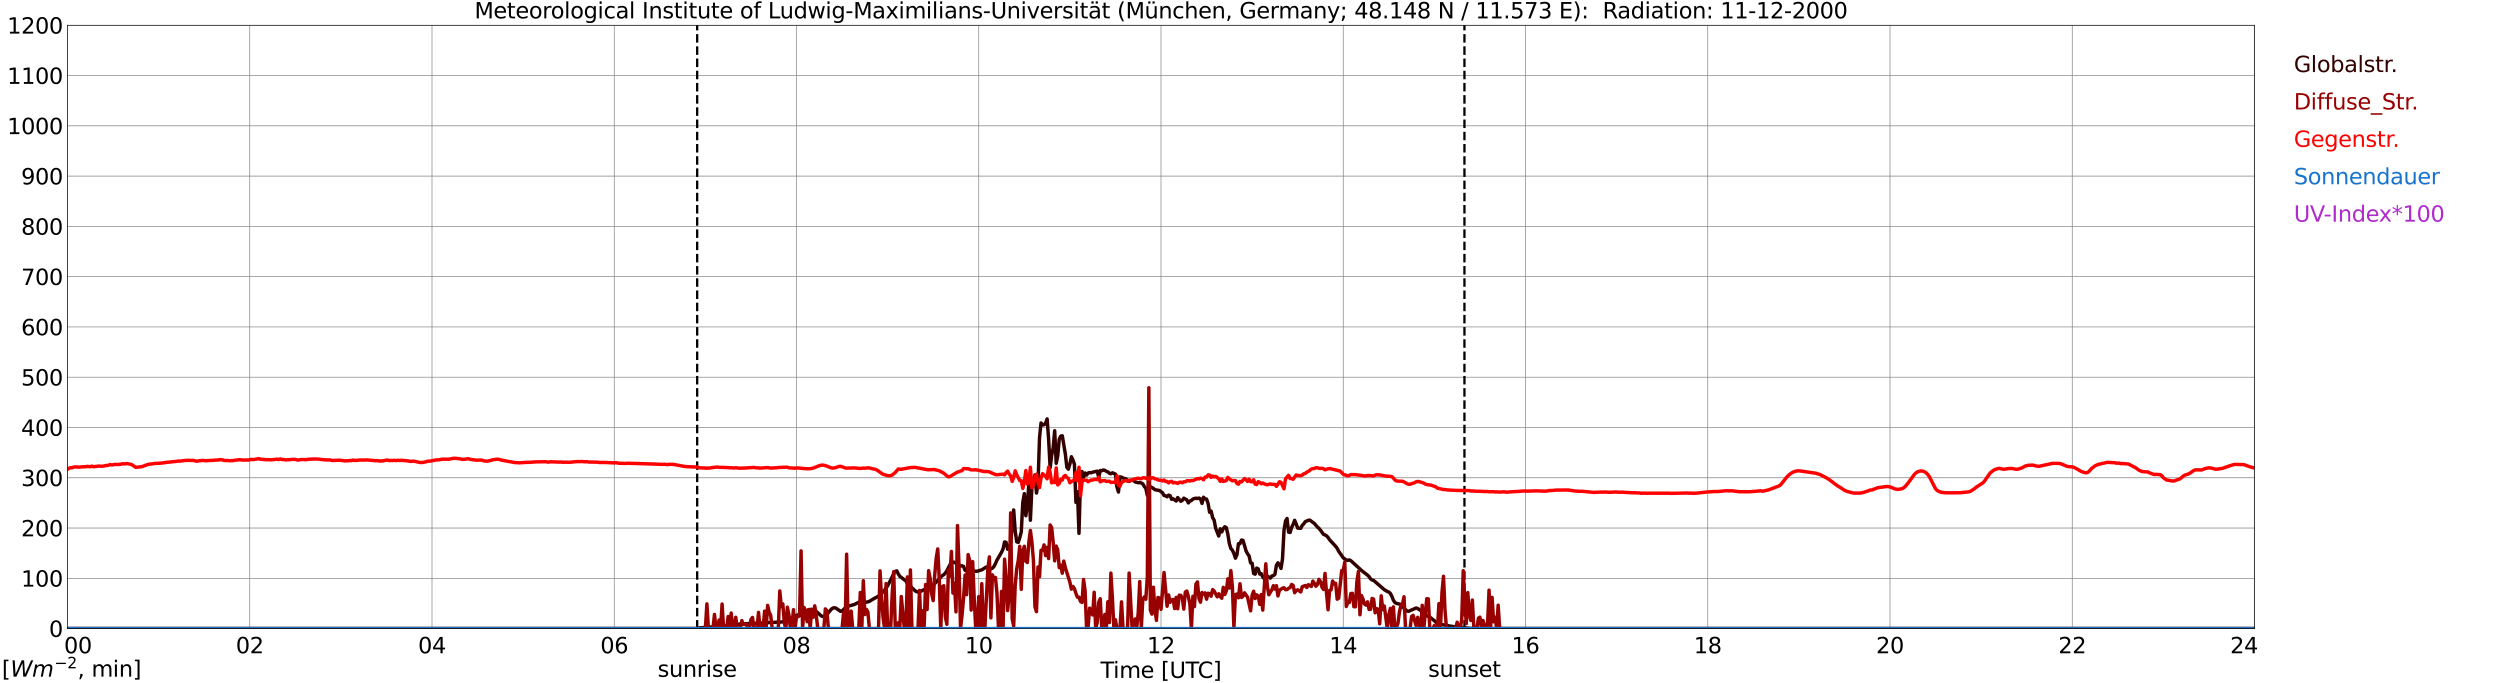 <?xml version="1.0" encoding="utf-8" standalone="no"?>
<!DOCTYPE svg PUBLIC "-//W3C//DTD SVG 1.1//EN"
  "http://www.w3.org/Graphics/SVG/1.1/DTD/svg11.dtd">
<svg xmlns:xlink="http://www.w3.org/1999/xlink" width="1085.4pt" height="296.64pt" viewBox="0 0 1085.4 296.64" xmlns="http://www.w3.org/2000/svg" version="1.1">
 <defs>
  <style type="text/css">*{stroke-linejoin: round; stroke-linecap: butt}</style>
 </defs>
 <g id="figure_1">
  <g id="patch_1">
   <path d="M 0 296.64 
L 1085.4 296.64 
L 1085.4 0 
L 0 0 
z
" style="fill: #ffffff"/>
  </g>
  <g id="axes_1">
   <g id="patch_2">
    <path d="M 29.306 272.909 
L 978.814 272.909 
L 978.814 10.976 
L 29.306 10.976 
z
" style="fill: #ffffff"/>
   </g>
   <g id="patch_3">
    <path d="M 978.814 272.909 
L 978.814 272.909 
L 978.814 10.976 
L 978.814 10.976 
z
" clip-path="url(#p89041fa94c)" style="fill: #d3d3d3; opacity: 0.25; stroke: #d3d3d3; stroke-linejoin: miter"/>
   </g>
   <g id="matplotlib.axis_1">
    <g id="xtick_1">
     <g id="line2d_1">
      <path d="M 29.306 272.909 
L 29.306 10.976 
" clip-path="url(#p89041fa94c)" style="fill: none; stroke: #808080; stroke-width: 0.3; stroke-linecap: square"/>
     </g>
     <g id="line2d_2"/>
     <g id="text_1">
      <!--    00 -->
      <g transform="translate(18.733 283.627) scale(0.095 -0.095)">
       <defs>
        <path id="DejaVuSans-20" transform="scale(0.016)"/>
        <path id="DejaVuSans-30" d="M 2034 4250 
Q 1547 4250 1301 3770 
Q 1056 3291 1056 2328 
Q 1056 1369 1301 889 
Q 1547 409 2034 409 
Q 2525 409 2770 889 
Q 3016 1369 3016 2328 
Q 3016 3291 2770 3770 
Q 2525 4250 2034 4250 
z
M 2034 4750 
Q 2819 4750 3233 4129 
Q 3647 3509 3647 2328 
Q 3647 1150 3233 529 
Q 2819 -91 2034 -91 
Q 1250 -91 836 529 
Q 422 1150 422 2328 
Q 422 3509 836 4129 
Q 1250 4750 2034 4750 
z
" transform="scale(0.016)"/>
       </defs>
       <use xlink:href="#DejaVuSans-20"/>
       <use xlink:href="#DejaVuSans-20" transform="translate(31.787 0)"/>
       <use xlink:href="#DejaVuSans-20" transform="translate(63.574 0)"/>
       <use xlink:href="#DejaVuSans-30" transform="translate(95.361 0)"/>
       <use xlink:href="#DejaVuSans-30" transform="translate(158.984 0)"/>
      </g>
     </g>
    </g>
    <g id="xtick_2">
     <g id="line2d_3">
      <path d="M 108.431 272.909 
L 108.431 10.976 
" clip-path="url(#p89041fa94c)" style="fill: none; stroke: #808080; stroke-width: 0.3; stroke-linecap: square"/>
     </g>
     <g id="line2d_4"/>
     <g id="text_2">
      <!-- 02 -->
      <g transform="translate(102.387 283.627) scale(0.095 -0.095)">
       <defs>
        <path id="DejaVuSans-32" d="M 1228 531 
L 3431 531 
L 3431 0 
L 469 0 
L 469 531 
Q 828 903 1448 1529 
Q 2069 2156 2228 2338 
Q 2531 2678 2651 2914 
Q 2772 3150 2772 3378 
Q 2772 3750 2511 3984 
Q 2250 4219 1831 4219 
Q 1534 4219 1204 4116 
Q 875 4013 500 3803 
L 500 4441 
Q 881 4594 1212 4672 
Q 1544 4750 1819 4750 
Q 2544 4750 2975 4387 
Q 3406 4025 3406 3419 
Q 3406 3131 3298 2873 
Q 3191 2616 2906 2266 
Q 2828 2175 2409 1742 
Q 1991 1309 1228 531 
z
" transform="scale(0.016)"/>
       </defs>
       <use xlink:href="#DejaVuSans-30"/>
       <use xlink:href="#DejaVuSans-32" transform="translate(63.623 0)"/>
      </g>
     </g>
    </g>
    <g id="xtick_3">
     <g id="line2d_5">
      <path d="M 187.557 272.909 
L 187.557 10.976 
" clip-path="url(#p89041fa94c)" style="fill: none; stroke: #808080; stroke-width: 0.3; stroke-linecap: square"/>
     </g>
     <g id="line2d_6"/>
     <g id="text_3">
      <!-- 04 -->
      <g transform="translate(181.513 283.627) scale(0.095 -0.095)">
       <defs>
        <path id="DejaVuSans-34" d="M 2419 4116 
L 825 1625 
L 2419 1625 
L 2419 4116 
z
M 2253 4666 
L 3047 4666 
L 3047 1625 
L 3713 1625 
L 3713 1100 
L 3047 1100 
L 3047 0 
L 2419 0 
L 2419 1100 
L 313 1100 
L 313 1709 
L 2253 4666 
z
" transform="scale(0.016)"/>
       </defs>
       <use xlink:href="#DejaVuSans-30"/>
       <use xlink:href="#DejaVuSans-34" transform="translate(63.623 0)"/>
      </g>
     </g>
    </g>
    <g id="xtick_4">
     <g id="line2d_7">
      <path d="M 266.683 272.909 
L 266.683 10.976 
" clip-path="url(#p89041fa94c)" style="fill: none; stroke: #808080; stroke-width: 0.3; stroke-linecap: square"/>
     </g>
     <g id="line2d_8"/>
     <g id="text_4">
      <!-- 06 -->
      <g transform="translate(260.638 283.627) scale(0.095 -0.095)">
       <defs>
        <path id="DejaVuSans-36" d="M 2113 2584 
Q 1688 2584 1439 2293 
Q 1191 2003 1191 1497 
Q 1191 994 1439 701 
Q 1688 409 2113 409 
Q 2538 409 2786 701 
Q 3034 994 3034 1497 
Q 3034 2003 2786 2293 
Q 2538 2584 2113 2584 
z
M 3366 4563 
L 3366 3988 
Q 3128 4100 2886 4159 
Q 2644 4219 2406 4219 
Q 1781 4219 1451 3797 
Q 1122 3375 1075 2522 
Q 1259 2794 1537 2939 
Q 1816 3084 2150 3084 
Q 2853 3084 3261 2657 
Q 3669 2231 3669 1497 
Q 3669 778 3244 343 
Q 2819 -91 2113 -91 
Q 1303 -91 875 529 
Q 447 1150 447 2328 
Q 447 3434 972 4092 
Q 1497 4750 2381 4750 
Q 2619 4750 2861 4703 
Q 3103 4656 3366 4563 
z
" transform="scale(0.016)"/>
       </defs>
       <use xlink:href="#DejaVuSans-30"/>
       <use xlink:href="#DejaVuSans-36" transform="translate(63.623 0)"/>
      </g>
     </g>
    </g>
    <g id="xtick_5">
     <g id="line2d_9">
      <path d="M 345.808 272.909 
L 345.808 10.976 
" clip-path="url(#p89041fa94c)" style="fill: none; stroke: #808080; stroke-width: 0.3; stroke-linecap: square"/>
     </g>
     <g id="line2d_10"/>
     <g id="text_5">
      <!-- 08 -->
      <g transform="translate(339.764 283.627) scale(0.095 -0.095)">
       <defs>
        <path id="DejaVuSans-38" d="M 2034 2216 
Q 1584 2216 1326 1975 
Q 1069 1734 1069 1313 
Q 1069 891 1326 650 
Q 1584 409 2034 409 
Q 2484 409 2743 651 
Q 3003 894 3003 1313 
Q 3003 1734 2745 1975 
Q 2488 2216 2034 2216 
z
M 1403 2484 
Q 997 2584 770 2862 
Q 544 3141 544 3541 
Q 544 4100 942 4425 
Q 1341 4750 2034 4750 
Q 2731 4750 3128 4425 
Q 3525 4100 3525 3541 
Q 3525 3141 3298 2862 
Q 3072 2584 2669 2484 
Q 3125 2378 3379 2068 
Q 3634 1759 3634 1313 
Q 3634 634 3220 271 
Q 2806 -91 2034 -91 
Q 1263 -91 848 271 
Q 434 634 434 1313 
Q 434 1759 690 2068 
Q 947 2378 1403 2484 
z
M 1172 3481 
Q 1172 3119 1398 2916 
Q 1625 2713 2034 2713 
Q 2441 2713 2670 2916 
Q 2900 3119 2900 3481 
Q 2900 3844 2670 4047 
Q 2441 4250 2034 4250 
Q 1625 4250 1398 4047 
Q 1172 3844 1172 3481 
z
" transform="scale(0.016)"/>
       </defs>
       <use xlink:href="#DejaVuSans-30"/>
       <use xlink:href="#DejaVuSans-38" transform="translate(63.623 0)"/>
      </g>
     </g>
    </g>
    <g id="xtick_6">
     <g id="line2d_11">
      <path d="M 424.934 272.909 
L 424.934 10.976 
" clip-path="url(#p89041fa94c)" style="fill: none; stroke: #808080; stroke-width: 0.3; stroke-linecap: square"/>
     </g>
     <g id="line2d_12"/>
     <g id="text_6">
      <!-- 10 -->
      <g transform="translate(418.89 283.627) scale(0.095 -0.095)">
       <defs>
        <path id="DejaVuSans-31" d="M 794 531 
L 1825 531 
L 1825 4091 
L 703 3866 
L 703 4441 
L 1819 4666 
L 2450 4666 
L 2450 531 
L 3481 531 
L 3481 0 
L 794 0 
L 794 531 
z
" transform="scale(0.016)"/>
       </defs>
       <use xlink:href="#DejaVuSans-31"/>
       <use xlink:href="#DejaVuSans-30" transform="translate(63.623 0)"/>
      </g>
     </g>
    </g>
    <g id="xtick_7">
     <g id="line2d_13">
      <path d="M 504.06 272.909 
L 504.06 10.976 
" clip-path="url(#p89041fa94c)" style="fill: none; stroke: #808080; stroke-width: 0.3; stroke-linecap: square"/>
     </g>
     <g id="line2d_14"/>
     <g id="text_7">
      <!-- 12 -->
      <g transform="translate(498.015 283.627) scale(0.095 -0.095)">
       <use xlink:href="#DejaVuSans-31"/>
       <use xlink:href="#DejaVuSans-32" transform="translate(63.623 0)"/>
      </g>
     </g>
    </g>
    <g id="xtick_8">
     <g id="line2d_15">
      <path d="M 583.185 272.909 
L 583.185 10.976 
" clip-path="url(#p89041fa94c)" style="fill: none; stroke: #808080; stroke-width: 0.3; stroke-linecap: square"/>
     </g>
     <g id="line2d_16"/>
     <g id="text_8">
      <!-- 14 -->
      <g transform="translate(577.141 283.627) scale(0.095 -0.095)">
       <use xlink:href="#DejaVuSans-31"/>
       <use xlink:href="#DejaVuSans-34" transform="translate(63.623 0)"/>
      </g>
     </g>
    </g>
    <g id="xtick_9">
     <g id="line2d_17">
      <path d="M 662.311 272.909 
L 662.311 10.976 
" clip-path="url(#p89041fa94c)" style="fill: none; stroke: #808080; stroke-width: 0.3; stroke-linecap: square"/>
     </g>
     <g id="line2d_18"/>
     <g id="text_9">
      <!-- 16 -->
      <g transform="translate(656.267 283.627) scale(0.095 -0.095)">
       <use xlink:href="#DejaVuSans-31"/>
       <use xlink:href="#DejaVuSans-36" transform="translate(63.623 0)"/>
      </g>
     </g>
    </g>
    <g id="xtick_10">
     <g id="line2d_19">
      <path d="M 741.437 272.909 
L 741.437 10.976 
" clip-path="url(#p89041fa94c)" style="fill: none; stroke: #808080; stroke-width: 0.3; stroke-linecap: square"/>
     </g>
     <g id="line2d_20"/>
     <g id="text_10">
      <!-- 18 -->
      <g transform="translate(735.392 283.627) scale(0.095 -0.095)">
       <use xlink:href="#DejaVuSans-31"/>
       <use xlink:href="#DejaVuSans-38" transform="translate(63.623 0)"/>
      </g>
     </g>
    </g>
    <g id="xtick_11">
     <g id="line2d_21">
      <path d="M 820.562 272.909 
L 820.562 10.976 
" clip-path="url(#p89041fa94c)" style="fill: none; stroke: #808080; stroke-width: 0.3; stroke-linecap: square"/>
     </g>
     <g id="line2d_22"/>
     <g id="text_11">
      <!-- 20 -->
      <g transform="translate(814.518 283.627) scale(0.095 -0.095)">
       <use xlink:href="#DejaVuSans-32"/>
       <use xlink:href="#DejaVuSans-30" transform="translate(63.623 0)"/>
      </g>
     </g>
    </g>
    <g id="xtick_12">
     <g id="line2d_23">
      <path d="M 899.688 272.909 
L 899.688 10.976 
" clip-path="url(#p89041fa94c)" style="fill: none; stroke: #808080; stroke-width: 0.3; stroke-linecap: square"/>
     </g>
     <g id="line2d_24"/>
     <g id="text_12">
      <!-- 22 -->
      <g transform="translate(893.644 283.627) scale(0.095 -0.095)">
       <use xlink:href="#DejaVuSans-32"/>
       <use xlink:href="#DejaVuSans-32" transform="translate(63.623 0)"/>
      </g>
     </g>
    </g>
    <g id="xtick_13">
     <g id="line2d_25">
      <path d="M 978.814 272.909 
L 978.814 10.976 
" clip-path="url(#p89041fa94c)" style="fill: none; stroke: #808080; stroke-width: 0.3; stroke-linecap: square"/>
     </g>
     <g id="line2d_26"/>
     <g id="text_13">
      <!-- 24    -->
      <g transform="translate(968.241 283.627) scale(0.095 -0.095)">
       <use xlink:href="#DejaVuSans-32"/>
       <use xlink:href="#DejaVuSans-34" transform="translate(63.623 0)"/>
       <use xlink:href="#DejaVuSans-20" transform="translate(127.246 0)"/>
       <use xlink:href="#DejaVuSans-20" transform="translate(159.033 0)"/>
       <use xlink:href="#DejaVuSans-20" transform="translate(190.82 0)"/>
      </g>
     </g>
    </g>
    <g id="text_14">
     <!-- Time [UTC] -->
     <g transform="translate(477.806 294.322) scale(0.095 -0.095)">
      <defs>
       <path id="DejaVuSans-54" d="M -19 4666 
L 3928 4666 
L 3928 4134 
L 2272 4134 
L 2272 0 
L 1638 0 
L 1638 4134 
L -19 4134 
L -19 4666 
z
" transform="scale(0.016)"/>
       <path id="DejaVuSans-69" d="M 603 3500 
L 1178 3500 
L 1178 0 
L 603 0 
L 603 3500 
z
M 603 4863 
L 1178 4863 
L 1178 4134 
L 603 4134 
L 603 4863 
z
" transform="scale(0.016)"/>
       <path id="DejaVuSans-6d" d="M 3328 2828 
Q 3544 3216 3844 3400 
Q 4144 3584 4550 3584 
Q 5097 3584 5394 3201 
Q 5691 2819 5691 2113 
L 5691 0 
L 5113 0 
L 5113 2094 
Q 5113 2597 4934 2840 
Q 4756 3084 4391 3084 
Q 3944 3084 3684 2787 
Q 3425 2491 3425 1978 
L 3425 0 
L 2847 0 
L 2847 2094 
Q 2847 2600 2669 2842 
Q 2491 3084 2119 3084 
Q 1678 3084 1418 2786 
Q 1159 2488 1159 1978 
L 1159 0 
L 581 0 
L 581 3500 
L 1159 3500 
L 1159 2956 
Q 1356 3278 1631 3431 
Q 1906 3584 2284 3584 
Q 2666 3584 2933 3390 
Q 3200 3197 3328 2828 
z
" transform="scale(0.016)"/>
       <path id="DejaVuSans-65" d="M 3597 1894 
L 3597 1613 
L 953 1613 
Q 991 1019 1311 708 
Q 1631 397 2203 397 
Q 2534 397 2845 478 
Q 3156 559 3463 722 
L 3463 178 
Q 3153 47 2828 -22 
Q 2503 -91 2169 -91 
Q 1331 -91 842 396 
Q 353 884 353 1716 
Q 353 2575 817 3079 
Q 1281 3584 2069 3584 
Q 2775 3584 3186 3129 
Q 3597 2675 3597 1894 
z
M 3022 2063 
Q 3016 2534 2758 2815 
Q 2500 3097 2075 3097 
Q 1594 3097 1305 2825 
Q 1016 2553 972 2059 
L 3022 2063 
z
" transform="scale(0.016)"/>
       <path id="DejaVuSans-5b" d="M 550 4863 
L 1875 4863 
L 1875 4416 
L 1125 4416 
L 1125 -397 
L 1875 -397 
L 1875 -844 
L 550 -844 
L 550 4863 
z
" transform="scale(0.016)"/>
       <path id="DejaVuSans-55" d="M 556 4666 
L 1191 4666 
L 1191 1831 
Q 1191 1081 1462 751 
Q 1734 422 2344 422 
Q 2950 422 3222 751 
Q 3494 1081 3494 1831 
L 3494 4666 
L 4128 4666 
L 4128 1753 
Q 4128 841 3676 375 
Q 3225 -91 2344 -91 
Q 1459 -91 1007 375 
Q 556 841 556 1753 
L 556 4666 
z
" transform="scale(0.016)"/>
       <path id="DejaVuSans-43" d="M 4122 4306 
L 4122 3641 
Q 3803 3938 3442 4084 
Q 3081 4231 2675 4231 
Q 1875 4231 1450 3742 
Q 1025 3253 1025 2328 
Q 1025 1406 1450 917 
Q 1875 428 2675 428 
Q 3081 428 3442 575 
Q 3803 722 4122 1019 
L 4122 359 
Q 3791 134 3420 21 
Q 3050 -91 2638 -91 
Q 1578 -91 968 557 
Q 359 1206 359 2328 
Q 359 3453 968 4101 
Q 1578 4750 2638 4750 
Q 3056 4750 3426 4639 
Q 3797 4528 4122 4306 
z
" transform="scale(0.016)"/>
       <path id="DejaVuSans-5d" d="M 1947 4863 
L 1947 -844 
L 622 -844 
L 622 -397 
L 1369 -397 
L 1369 4416 
L 622 4416 
L 622 4863 
L 1947 4863 
z
" transform="scale(0.016)"/>
      </defs>
      <use xlink:href="#DejaVuSans-54"/>
      <use xlink:href="#DejaVuSans-69" transform="translate(57.959 0)"/>
      <use xlink:href="#DejaVuSans-6d" transform="translate(85.742 0)"/>
      <use xlink:href="#DejaVuSans-65" transform="translate(183.154 0)"/>
      <use xlink:href="#DejaVuSans-20" transform="translate(244.678 0)"/>
      <use xlink:href="#DejaVuSans-5b" transform="translate(276.465 0)"/>
      <use xlink:href="#DejaVuSans-55" transform="translate(315.479 0)"/>
      <use xlink:href="#DejaVuSans-54" transform="translate(388.672 0)"/>
      <use xlink:href="#DejaVuSans-43" transform="translate(443.881 0)"/>
      <use xlink:href="#DejaVuSans-5d" transform="translate(513.705 0)"/>
     </g>
    </g>
   </g>
   <g id="matplotlib.axis_2">
    <g id="ytick_1">
     <g id="line2d_27">
      <path d="M 29.306 272.909 
L 978.814 272.909 
" clip-path="url(#p89041fa94c)" style="fill: none; stroke: #808080; stroke-width: 0.3; stroke-linecap: square"/>
     </g>
     <g id="line2d_28"/>
     <g id="text_15">
      <!-- 0 -->
      <g transform="translate(21.261 276.518) scale(0.095 -0.095)">
       <use xlink:href="#DejaVuSans-30"/>
      </g>
     </g>
    </g>
    <g id="ytick_2">
     <g id="line2d_29">
      <path d="M 29.306 251.081 
L 978.814 251.081 
" clip-path="url(#p89041fa94c)" style="fill: none; stroke: #808080; stroke-width: 0.3; stroke-linecap: square"/>
     </g>
     <g id="line2d_30"/>
     <g id="text_16">
      <!-- 100 -->
      <g transform="translate(9.173 254.69) scale(0.095 -0.095)">
       <use xlink:href="#DejaVuSans-31"/>
       <use xlink:href="#DejaVuSans-30" transform="translate(63.623 0)"/>
       <use xlink:href="#DejaVuSans-30" transform="translate(127.246 0)"/>
      </g>
     </g>
    </g>
    <g id="ytick_3">
     <g id="line2d_31">
      <path d="M 29.306 229.253 
L 978.814 229.253 
" clip-path="url(#p89041fa94c)" style="fill: none; stroke: #808080; stroke-width: 0.3; stroke-linecap: square"/>
     </g>
     <g id="line2d_32"/>
     <g id="text_17">
      <!-- 200 -->
      <g transform="translate(9.173 232.863) scale(0.095 -0.095)">
       <use xlink:href="#DejaVuSans-32"/>
       <use xlink:href="#DejaVuSans-30" transform="translate(63.623 0)"/>
       <use xlink:href="#DejaVuSans-30" transform="translate(127.246 0)"/>
      </g>
     </g>
    </g>
    <g id="ytick_4">
     <g id="line2d_33">
      <path d="M 29.306 207.426 
L 978.814 207.426 
" clip-path="url(#p89041fa94c)" style="fill: none; stroke: #808080; stroke-width: 0.3; stroke-linecap: square"/>
     </g>
     <g id="line2d_34"/>
     <g id="text_18">
      <!-- 300 -->
      <g transform="translate(9.173 211.035) scale(0.095 -0.095)">
       <defs>
        <path id="DejaVuSans-33" d="M 2597 2516 
Q 3050 2419 3304 2112 
Q 3559 1806 3559 1356 
Q 3559 666 3084 287 
Q 2609 -91 1734 -91 
Q 1441 -91 1130 -33 
Q 819 25 488 141 
L 488 750 
Q 750 597 1062 519 
Q 1375 441 1716 441 
Q 2309 441 2620 675 
Q 2931 909 2931 1356 
Q 2931 1769 2642 2001 
Q 2353 2234 1838 2234 
L 1294 2234 
L 1294 2753 
L 1863 2753 
Q 2328 2753 2575 2939 
Q 2822 3125 2822 3475 
Q 2822 3834 2567 4026 
Q 2313 4219 1838 4219 
Q 1578 4219 1281 4162 
Q 984 4106 628 3988 
L 628 4550 
Q 988 4650 1302 4700 
Q 1616 4750 1894 4750 
Q 2613 4750 3031 4423 
Q 3450 4097 3450 3541 
Q 3450 3153 3228 2886 
Q 3006 2619 2597 2516 
z
" transform="scale(0.016)"/>
       </defs>
       <use xlink:href="#DejaVuSans-33"/>
       <use xlink:href="#DejaVuSans-30" transform="translate(63.623 0)"/>
       <use xlink:href="#DejaVuSans-30" transform="translate(127.246 0)"/>
      </g>
     </g>
    </g>
    <g id="ytick_5">
     <g id="line2d_35">
      <path d="M 29.306 185.598 
L 978.814 185.598 
" clip-path="url(#p89041fa94c)" style="fill: none; stroke: #808080; stroke-width: 0.3; stroke-linecap: square"/>
     </g>
     <g id="line2d_36"/>
     <g id="text_19">
      <!-- 400 -->
      <g transform="translate(9.173 189.207) scale(0.095 -0.095)">
       <use xlink:href="#DejaVuSans-34"/>
       <use xlink:href="#DejaVuSans-30" transform="translate(63.623 0)"/>
       <use xlink:href="#DejaVuSans-30" transform="translate(127.246 0)"/>
      </g>
     </g>
    </g>
    <g id="ytick_6">
     <g id="line2d_37">
      <path d="M 29.306 163.77 
L 978.814 163.77 
" clip-path="url(#p89041fa94c)" style="fill: none; stroke: #808080; stroke-width: 0.3; stroke-linecap: square"/>
     </g>
     <g id="line2d_38"/>
     <g id="text_20">
      <!-- 500 -->
      <g transform="translate(9.173 167.379) scale(0.095 -0.095)">
       <defs>
        <path id="DejaVuSans-35" d="M 691 4666 
L 3169 4666 
L 3169 4134 
L 1269 4134 
L 1269 2991 
Q 1406 3038 1543 3061 
Q 1681 3084 1819 3084 
Q 2600 3084 3056 2656 
Q 3513 2228 3513 1497 
Q 3513 744 3044 326 
Q 2575 -91 1722 -91 
Q 1428 -91 1123 -41 
Q 819 9 494 109 
L 494 744 
Q 775 591 1075 516 
Q 1375 441 1709 441 
Q 2250 441 2565 725 
Q 2881 1009 2881 1497 
Q 2881 1984 2565 2268 
Q 2250 2553 1709 2553 
Q 1456 2553 1204 2497 
Q 953 2441 691 2322 
L 691 4666 
z
" transform="scale(0.016)"/>
       </defs>
       <use xlink:href="#DejaVuSans-35"/>
       <use xlink:href="#DejaVuSans-30" transform="translate(63.623 0)"/>
       <use xlink:href="#DejaVuSans-30" transform="translate(127.246 0)"/>
      </g>
     </g>
    </g>
    <g id="ytick_7">
     <g id="line2d_39">
      <path d="M 29.306 141.942 
L 978.814 141.942 
" clip-path="url(#p89041fa94c)" style="fill: none; stroke: #808080; stroke-width: 0.3; stroke-linecap: square"/>
     </g>
     <g id="line2d_40"/>
     <g id="text_21">
      <!-- 600 -->
      <g transform="translate(9.173 145.551) scale(0.095 -0.095)">
       <use xlink:href="#DejaVuSans-36"/>
       <use xlink:href="#DejaVuSans-30" transform="translate(63.623 0)"/>
       <use xlink:href="#DejaVuSans-30" transform="translate(127.246 0)"/>
      </g>
     </g>
    </g>
    <g id="ytick_8">
     <g id="line2d_41">
      <path d="M 29.306 120.114 
L 978.814 120.114 
" clip-path="url(#p89041fa94c)" style="fill: none; stroke: #808080; stroke-width: 0.3; stroke-linecap: square"/>
     </g>
     <g id="line2d_42"/>
     <g id="text_22">
      <!-- 700 -->
      <g transform="translate(9.173 123.724) scale(0.095 -0.095)">
       <defs>
        <path id="DejaVuSans-37" d="M 525 4666 
L 3525 4666 
L 3525 4397 
L 1831 0 
L 1172 0 
L 2766 4134 
L 525 4134 
L 525 4666 
z
" transform="scale(0.016)"/>
       </defs>
       <use xlink:href="#DejaVuSans-37"/>
       <use xlink:href="#DejaVuSans-30" transform="translate(63.623 0)"/>
       <use xlink:href="#DejaVuSans-30" transform="translate(127.246 0)"/>
      </g>
     </g>
    </g>
    <g id="ytick_9">
     <g id="line2d_43">
      <path d="M 29.306 98.287 
L 978.814 98.287 
" clip-path="url(#p89041fa94c)" style="fill: none; stroke: #808080; stroke-width: 0.3; stroke-linecap: square"/>
     </g>
     <g id="line2d_44"/>
     <g id="text_23">
      <!-- 800 -->
      <g transform="translate(9.173 101.896) scale(0.095 -0.095)">
       <use xlink:href="#DejaVuSans-38"/>
       <use xlink:href="#DejaVuSans-30" transform="translate(63.623 0)"/>
       <use xlink:href="#DejaVuSans-30" transform="translate(127.246 0)"/>
      </g>
     </g>
    </g>
    <g id="ytick_10">
     <g id="line2d_45">
      <path d="M 29.306 76.459 
L 978.814 76.459 
" clip-path="url(#p89041fa94c)" style="fill: none; stroke: #808080; stroke-width: 0.3; stroke-linecap: square"/>
     </g>
     <g id="line2d_46"/>
     <g id="text_24">
      <!-- 900 -->
      <g transform="translate(9.173 80.068) scale(0.095 -0.095)">
       <defs>
        <path id="DejaVuSans-39" d="M 703 97 
L 703 672 
Q 941 559 1184 500 
Q 1428 441 1663 441 
Q 2288 441 2617 861 
Q 2947 1281 2994 2138 
Q 2813 1869 2534 1725 
Q 2256 1581 1919 1581 
Q 1219 1581 811 2004 
Q 403 2428 403 3163 
Q 403 3881 828 4315 
Q 1253 4750 1959 4750 
Q 2769 4750 3195 4129 
Q 3622 3509 3622 2328 
Q 3622 1225 3098 567 
Q 2575 -91 1691 -91 
Q 1453 -91 1209 -44 
Q 966 3 703 97 
z
M 1959 2075 
Q 2384 2075 2632 2365 
Q 2881 2656 2881 3163 
Q 2881 3666 2632 3958 
Q 2384 4250 1959 4250 
Q 1534 4250 1286 3958 
Q 1038 3666 1038 3163 
Q 1038 2656 1286 2365 
Q 1534 2075 1959 2075 
z
" transform="scale(0.016)"/>
       </defs>
       <use xlink:href="#DejaVuSans-39"/>
       <use xlink:href="#DejaVuSans-30" transform="translate(63.623 0)"/>
       <use xlink:href="#DejaVuSans-30" transform="translate(127.246 0)"/>
      </g>
     </g>
    </g>
    <g id="ytick_11">
     <g id="line2d_47">
      <path d="M 29.306 54.631 
L 978.814 54.631 
" clip-path="url(#p89041fa94c)" style="fill: none; stroke: #808080; stroke-width: 0.3; stroke-linecap: square"/>
     </g>
     <g id="line2d_48"/>
     <g id="text_25">
      <!-- 1000 -->
      <g transform="translate(3.128 58.24) scale(0.095 -0.095)">
       <use xlink:href="#DejaVuSans-31"/>
       <use xlink:href="#DejaVuSans-30" transform="translate(63.623 0)"/>
       <use xlink:href="#DejaVuSans-30" transform="translate(127.246 0)"/>
       <use xlink:href="#DejaVuSans-30" transform="translate(190.869 0)"/>
      </g>
     </g>
    </g>
    <g id="ytick_12">
     <g id="line2d_49">
      <path d="M 29.306 32.803 
L 978.814 32.803 
" clip-path="url(#p89041fa94c)" style="fill: none; stroke: #808080; stroke-width: 0.3; stroke-linecap: square"/>
     </g>
     <g id="line2d_50"/>
     <g id="text_26">
      <!-- 1100 -->
      <g transform="translate(3.128 36.413) scale(0.095 -0.095)">
       <use xlink:href="#DejaVuSans-31"/>
       <use xlink:href="#DejaVuSans-31" transform="translate(63.623 0)"/>
       <use xlink:href="#DejaVuSans-30" transform="translate(127.246 0)"/>
       <use xlink:href="#DejaVuSans-30" transform="translate(190.869 0)"/>
      </g>
     </g>
    </g>
    <g id="ytick_13">
     <g id="line2d_51">
      <path d="M 29.306 10.976 
L 978.814 10.976 
" clip-path="url(#p89041fa94c)" style="fill: none; stroke: #808080; stroke-width: 0.3; stroke-linecap: square"/>
     </g>
     <g id="line2d_52"/>
     <g id="text_27">
      <!-- 1200 -->
      <g transform="translate(3.128 14.585) scale(0.095 -0.095)">
       <use xlink:href="#DejaVuSans-31"/>
       <use xlink:href="#DejaVuSans-32" transform="translate(63.623 0)"/>
       <use xlink:href="#DejaVuSans-30" transform="translate(127.246 0)"/>
       <use xlink:href="#DejaVuSans-30" transform="translate(190.869 0)"/>
      </g>
     </g>
    </g>
   </g>
   <g id="line2d_53">
    <path d="M 302.685 272.909 
L 302.685 10.976 
" clip-path="url(#p89041fa94c)" style="fill: none; stroke-dasharray: 3.7,1.6; stroke-dashoffset: 0; stroke: #000000"/>
   </g>
   <g id="line2d_54">
    <path d="M 635.804 272.909 
L 635.804 10.976 
" clip-path="url(#p89041fa94c)" style="fill: none; stroke-dasharray: 3.7,1.6; stroke-dashoffset: 0; stroke: #000000"/>
   </g>
   <g id="line2d_55">
    <path d="M 29.306 272.909 
L 302.949 272.909 
L 303.608 272.588 
L 306.905 272.363 
L 312.18 272.014 
L 316.136 271.774 
L 321.411 270.909 
L 339.215 270.047 
L 340.533 269.838 
L 341.852 269.347 
L 345.149 267.452 
L 346.468 266.987 
L 348.446 265.719 
L 351.743 264.597 
L 352.402 264.549 
L 353.062 264.704 
L 354.38 265.494 
L 355.699 266.614 
L 356.359 267.238 
L 357.018 267.635 
L 357.677 267.62 
L 358.337 267.297 
L 358.996 266.742 
L 360.974 264.453 
L 361.634 263.992 
L 362.293 263.846 
L 362.952 264.036 
L 364.93 265.42 
L 365.59 265.245 
L 367.568 263.337 
L 368.887 263.012 
L 370.865 262.473 
L 372.843 261.484 
L 373.502 261.412 
L 375.481 261.543 
L 376.799 261.307 
L 377.459 261.076 
L 379.437 259.886 
L 381.415 258.83 
L 382.734 257.704 
L 384.053 256.219 
L 385.371 254.338 
L 386.69 251.801 
L 388.009 249.11 
L 388.668 248.084 
L 389.328 247.833 
L 389.987 249.147 
L 390.646 250.177 
L 393.284 252.212 
L 393.943 253.299 
L 397.24 256.448 
L 397.899 256.874 
L 398.559 257.025 
L 399.218 256.946 
L 401.196 256.023 
L 403.175 255.172 
L 404.493 254.39 
L 405.812 253.345 
L 407.79 251.352 
L 408.45 250.503 
L 409.109 249.915 
L 409.768 249.496 
L 410.428 248.831 
L 411.087 247.809 
L 412.406 245.236 
L 413.065 244.443 
L 413.725 244.026 
L 414.384 244.131 
L 417.022 245.781 
L 417.681 245.622 
L 418.34 245.932 
L 419 247.595 
L 419.659 247.931 
L 420.318 248.532 
L 420.978 248.669 
L 422.297 248.147 
L 422.956 247.981 
L 424.275 247.988 
L 426.253 247.405 
L 428.231 246.168 
L 428.89 246.349 
L 429.55 246.868 
L 430.209 246.995 
L 430.869 246.667 
L 431.528 245.958 
L 432.187 244.692 
L 432.847 243.175 
L 434.825 239.783 
L 435.484 238.307 
L 436.144 235.297 
L 436.803 235.459 
L 437.462 238.454 
L 438.122 237.912 
L 438.781 235.817 
L 440.1 221.411 
L 440.759 230.576 
L 441.419 235.234 
L 442.078 235.503 
L 442.737 233.488 
L 443.397 230.912 
L 444.056 218.115 
L 444.716 214.323 
L 445.375 223.912 
L 446.034 218.787 
L 446.694 210.202 
L 447.353 225.877 
L 448.012 211.363 
L 449.331 206.186 
L 449.991 214.057 
L 450.65 210.468 
L 451.309 190.129 
L 451.969 183.644 
L 452.628 184.493 
L 453.287 184.423 
L 453.947 183.76 
L 454.606 181.878 
L 455.266 190.572 
L 455.925 203.101 
L 456.584 197.762 
L 457.244 194.434 
L 457.903 187.008 
L 458.563 201.152 
L 459.222 197.93 
L 459.881 190.699 
L 460.541 189.346 
L 461.2 189.193 
L 462.519 197.053 
L 463.178 202.853 
L 463.838 203.704 
L 464.497 201.44 
L 465.156 198.299 
L 465.816 199.681 
L 466.475 201.58 
L 467.134 218.117 
L 467.794 213.483 
L 468.453 231.547 
L 469.113 207.548 
L 469.772 204.706 
L 470.431 207.314 
L 471.091 205.354 
L 471.75 206.269 
L 472.409 205.356 
L 473.069 205.151 
L 473.728 205.282 
L 474.388 205.009 
L 476.366 204.557 
L 477.025 207.273 
L 477.685 204.282 
L 478.344 204.385 
L 479.003 204.053 
L 479.663 204.208 
L 480.322 204.618 
L 480.981 204.878 
L 481.641 205.452 
L 482.3 205.705 
L 482.96 205.269 
L 484.278 205.836 
L 484.938 211.509 
L 485.597 213.627 
L 486.256 207.048 
L 486.916 207.166 
L 487.575 207.552 
L 488.894 207.949 
L 490.213 209.01 
L 490.872 208.482 
L 491.532 208.438 
L 492.191 208.687 
L 492.85 209.237 
L 494.169 209.578 
L 494.828 209.547 
L 495.488 209.674 
L 496.147 210.062 
L 496.807 211.202 
L 497.466 211.996 
L 498.125 215.065 
L 498.785 211.706 
L 499.444 211.256 
L 500.763 212.053 
L 501.422 212.603 
L 502.741 212.85 
L 503.4 212.959 
L 504.719 213.939 
L 505.379 215.107 
L 506.038 215.281 
L 506.697 215.676 
L 507.357 214.963 
L 508.016 215.222 
L 508.675 216.787 
L 509.335 216.556 
L 510.654 217.527 
L 511.313 216.021 
L 512.632 217.623 
L 513.291 217.268 
L 513.95 216.288 
L 515.269 217.012 
L 515.929 218.344 
L 516.588 217.565 
L 517.247 217.313 
L 517.907 216.646 
L 519.226 216.283 
L 519.885 216.451 
L 520.544 216.246 
L 521.204 216.598 
L 521.863 218.553 
L 522.522 215.884 
L 523.182 216.613 
L 523.841 216.687 
L 524.501 218.553 
L 525.16 222.402 
L 525.819 221.9 
L 526.479 224.728 
L 527.138 225.848 
L 527.797 229.376 
L 529.116 232.726 
L 529.776 229.605 
L 530.435 230.954 
L 531.094 229.5 
L 531.754 228.699 
L 532.413 229.09 
L 533.073 231.875 
L 533.732 235.978 
L 534.391 238.131 
L 535.051 238.888 
L 535.71 240.316 
L 536.369 242.332 
L 537.029 240.822 
L 537.688 236.059 
L 538.348 236.048 
L 539.007 234.468 
L 539.666 234.636 
L 540.985 239.178 
L 541.644 240.414 
L 542.304 241.366 
L 542.963 244.413 
L 543.623 244.524 
L 544.282 248.999 
L 544.941 249.28 
L 545.601 246.661 
L 546.26 246.986 
L 546.919 249.237 
L 547.579 249.036 
L 548.238 250.507 
L 548.898 251.302 
L 549.557 251.367 
L 550.216 250.188 
L 550.876 250.511 
L 551.535 250.992 
L 552.195 250.073 
L 552.854 249.902 
L 553.513 249.378 
L 554.173 245.417 
L 554.832 244.36 
L 555.491 245.244 
L 556.151 246.788 
L 556.81 242.675 
L 557.47 230.124 
L 558.129 226.215 
L 558.788 225.119 
L 559.448 231.013 
L 560.107 231.174 
L 560.766 228.976 
L 561.426 227.682 
L 562.085 225.903 
L 562.745 227.442 
L 563.404 229.279 
L 564.723 229.38 
L 565.382 228.101 
L 566.042 227.431 
L 566.701 226.462 
L 568.02 225.896 
L 568.679 225.82 
L 570.657 227.289 
L 571.976 228.815 
L 572.635 229.4 
L 573.295 230.177 
L 574.613 232.004 
L 575.273 232.246 
L 575.932 232.645 
L 576.592 233.335 
L 577.251 234.35 
L 579.889 237.185 
L 580.548 238.063 
L 581.207 239.355 
L 583.185 242.186 
L 584.504 243.147 
L 585.164 243.289 
L 585.823 243.092 
L 586.482 243.428 
L 591.098 247.639 
L 592.417 248.693 
L 593.736 249.71 
L 594.395 250.339 
L 595.054 251.343 
L 595.714 251.793 
L 596.373 252.002 
L 600.989 255.994 
L 602.307 256.793 
L 602.967 257.04 
L 603.626 257.621 
L 604.286 258.889 
L 604.945 260.578 
L 605.604 261.58 
L 606.264 261.958 
L 608.242 262.423 
L 608.901 263.064 
L 609.561 264.079 
L 610.879 265.289 
L 611.539 265.4 
L 614.836 263.957 
L 615.495 264.193 
L 616.814 265.044 
L 617.473 265.697 
L 618.133 266.529 
L 618.792 267.037 
L 620.111 267.602 
L 620.77 267.919 
L 622.089 269.01 
L 622.748 269.445 
L 623.408 270.139 
L 624.067 270.61 
L 625.386 271.038 
L 629.342 271.778 
L 632.639 272.265 
L 638.573 272.821 
L 640.552 272.909 
L 978.154 272.909 
L 978.154 272.909 
" clip-path="url(#p89041fa94c)" style="fill: none; stroke: #330000; stroke-width: 1.5; stroke-linecap: square"/>
   </g>
   <g id="line2d_56">
    <path d="M 29.306 272.909 
L 305.586 272.909 
L 306.246 272.78 
L 306.905 262.18 
L 307.564 272.909 
L 309.543 272.909 
L 310.202 266.762 
L 310.861 272.909 
L 311.521 272.909 
L 312.18 269.226 
L 312.839 272.909 
L 313.499 262.257 
L 314.158 272.909 
L 315.477 272.909 
L 316.136 267.661 
L 316.796 272.909 
L 317.455 266.171 
L 318.114 272.909 
L 318.774 272.909 
L 319.433 267.998 
L 320.093 272.909 
L 321.411 272.909 
L 322.071 269.438 
L 322.73 271.075 
L 324.049 271.071 
L 324.708 272.909 
L 325.368 272.909 
L 326.027 268.986 
L 326.686 268.059 
L 327.346 272.909 
L 328.665 272.909 
L 329.324 265.882 
L 329.983 272.909 
L 330.643 272.909 
L 331.302 272.769 
L 331.961 265.348 
L 332.621 272.651 
L 333.28 262.827 
L 333.94 265.821 
L 334.599 267.146 
L 335.258 272.909 
L 337.896 272.909 
L 338.555 256.562 
L 339.215 263.438 
L 339.874 262.191 
L 340.533 270.628 
L 341.193 272.909 
L 341.852 263.608 
L 342.512 267 
L 343.171 272.909 
L 343.83 271.612 
L 344.49 264.704 
L 345.149 272.909 
L 345.808 267.84 
L 346.468 267.736 
L 347.127 267.343 
L 347.787 239.185 
L 348.446 272.909 
L 349.105 263.739 
L 349.765 265.359 
L 350.424 269.918 
L 351.083 264.64 
L 351.743 272.909 
L 352.402 264.662 
L 353.062 267.982 
L 353.721 263.032 
L 354.38 267.048 
L 355.04 272.909 
L 357.677 272.909 
L 358.337 264.37 
L 358.996 265.142 
L 359.655 272.909 
L 365.59 272.909 
L 366.249 265.865 
L 366.909 272.909 
L 367.568 240.615 
L 368.227 272.909 
L 368.887 272.909 
L 369.546 265.326 
L 370.206 272.909 
L 372.843 272.909 
L 373.502 257.234 
L 374.162 272.909 
L 374.821 252.122 
L 375.481 266.812 
L 376.14 264.56 
L 376.799 265.69 
L 377.459 272.909 
L 381.415 272.909 
L 382.074 247.855 
L 382.734 259.692 
L 383.393 268.146 
L 384.053 272.909 
L 384.712 253.353 
L 385.371 272.909 
L 386.69 272.909 
L 387.349 257.874 
L 388.009 248.189 
L 388.668 271.975 
L 389.328 272.909 
L 389.987 270.368 
L 390.646 272.909 
L 391.306 258.998 
L 392.624 272.909 
L 393.284 272.909 
L 393.943 250.472 
L 394.603 272.909 
L 395.262 247.434 
L 395.921 272.909 
L 398.559 272.909 
L 399.218 256.344 
L 399.878 272.909 
L 400.537 265.177 
L 401.196 272.909 
L 401.856 253.772 
L 402.515 264.63 
L 403.175 247.765 
L 403.834 251.101 
L 404.493 257.782 
L 405.153 260.755 
L 405.812 249.741 
L 406.471 242.284 
L 407.131 238.331 
L 407.79 251.518 
L 408.45 272.909 
L 409.109 254.755 
L 409.768 254.298 
L 410.428 267.803 
L 411.087 271.047 
L 411.746 247.414 
L 412.406 250.123 
L 413.065 239.416 
L 413.725 257.509 
L 414.384 253.238 
L 415.043 265.64 
L 415.703 228.166 
L 416.362 245.482 
L 417.022 272.909 
L 417.681 267.044 
L 418.34 259.771 
L 419 249.645 
L 419.659 258.193 
L 420.318 240.794 
L 420.978 243.385 
L 421.637 264.87 
L 422.297 243.847 
L 422.956 259.751 
L 423.615 272.909 
L 424.275 272.909 
L 424.934 259.05 
L 425.593 272.909 
L 426.253 253.428 
L 426.912 271.59 
L 427.572 272.909 
L 428.89 247.097 
L 429.55 241.774 
L 430.209 268.24 
L 430.869 249.61 
L 431.528 251.256 
L 432.187 250.717 
L 432.847 257.616 
L 433.506 272.909 
L 434.165 272.909 
L 434.825 256.756 
L 435.484 272.909 
L 436.144 242.767 
L 436.803 250.887 
L 437.462 265.094 
L 438.122 258.175 
L 438.781 222.683 
L 439.44 268.587 
L 440.1 271.813 
L 440.759 254.17 
L 441.419 246.901 
L 442.078 243.422 
L 442.737 237.196 
L 443.397 255.874 
L 444.056 239.381 
L 444.716 237.175 
L 445.375 243.69 
L 446.034 244.229 
L 446.694 235.326 
L 447.353 230.303 
L 448.012 235.317 
L 448.672 243.282 
L 449.331 263.379 
L 449.991 265.566 
L 450.65 246.146 
L 451.309 250.396 
L 451.969 238.936 
L 452.628 238.951 
L 453.287 236.585 
L 453.947 241.219 
L 454.606 237.607 
L 455.266 242.492 
L 455.925 227.911 
L 456.584 229.009 
L 457.244 235.507 
L 457.903 243.496 
L 458.563 237.087 
L 459.222 238.751 
L 459.881 246.443 
L 460.541 245.343 
L 461.2 248.863 
L 461.859 243.607 
L 462.519 246.447 
L 464.497 252.736 
L 465.156 255.781 
L 465.816 254.637 
L 466.475 255.573 
L 467.134 257.677 
L 467.794 259.299 
L 468.453 259.284 
L 469.113 261.148 
L 469.772 261.561 
L 470.431 251.603 
L 471.091 256.313 
L 471.75 272.909 
L 472.409 272.326 
L 473.069 264.018 
L 473.728 265.005 
L 474.388 266.983 
L 475.047 257.147 
L 475.706 272.909 
L 476.366 270.272 
L 477.025 261.475 
L 477.685 259.95 
L 478.344 272.909 
L 479.003 272.909 
L 479.663 266.786 
L 480.322 272.909 
L 480.981 261.233 
L 481.641 270.272 
L 482.3 248.824 
L 482.96 259.696 
L 483.619 272.909 
L 484.278 269.067 
L 484.938 272.909 
L 486.256 272.909 
L 486.916 261.301 
L 487.575 272.909 
L 489.553 272.909 
L 490.213 248.813 
L 491.532 272.909 
L 492.191 270.381 
L 492.85 268.711 
L 493.51 272.667 
L 494.169 266.059 
L 494.828 252.491 
L 495.488 272.883 
L 496.147 260.465 
L 496.807 259.159 
L 497.466 260.179 
L 498.125 250.308 
L 498.785 168.358 
L 499.444 264.863 
L 500.103 266.611 
L 500.763 254.945 
L 501.422 264.817 
L 502.082 269.357 
L 502.741 259.402 
L 503.4 259.644 
L 504.06 264.538 
L 505.379 248.577 
L 506.697 263.215 
L 507.357 258.299 
L 508.016 261.48 
L 508.675 260.412 
L 509.335 260.26 
L 509.994 264.213 
L 510.654 259.367 
L 511.313 264.291 
L 511.972 258.402 
L 512.632 258.457 
L 513.291 259.622 
L 513.95 264.453 
L 514.61 257.068 
L 515.269 256.606 
L 515.929 258.963 
L 516.588 262.126 
L 517.247 272.909 
L 517.907 258.895 
L 518.566 263.366 
L 519.226 253.578 
L 519.885 252.646 
L 520.544 259.836 
L 521.204 261.458 
L 521.863 257.247 
L 522.522 258.04 
L 523.182 257.4 
L 523.841 260.142 
L 524.501 257.546 
L 525.16 257.771 
L 525.819 258.865 
L 526.479 255.984 
L 527.138 256.61 
L 528.457 259.114 
L 529.116 257.793 
L 529.776 259.022 
L 530.435 259.723 
L 531.094 254.999 
L 531.754 258.086 
L 532.413 256.584 
L 533.073 251.293 
L 533.732 255.307 
L 534.391 247.735 
L 535.051 254.68 
L 535.71 272.376 
L 536.369 258.162 
L 537.029 257.904 
L 537.688 259.522 
L 538.348 253.441 
L 539.007 259.402 
L 539.666 258.867 
L 540.326 257.378 
L 541.644 259.269 
L 542.963 265.193 
L 543.623 258.472 
L 544.282 256.686 
L 544.941 259.856 
L 545.601 258.254 
L 546.26 258.806 
L 546.919 262.388 
L 547.579 258.118 
L 548.238 264.889 
L 549.557 244.775 
L 550.216 254.414 
L 550.876 258.223 
L 552.195 256.04 
L 552.854 254.268 
L 553.513 255.774 
L 554.173 254.281 
L 554.832 258.738 
L 555.491 256.23 
L 556.81 255.375 
L 557.47 255.178 
L 558.129 256.012 
L 558.788 255.962 
L 559.448 255.392 
L 560.107 255.139 
L 560.766 253.755 
L 561.426 254.176 
L 562.085 257.328 
L 562.745 256.394 
L 563.404 256.091 
L 564.723 256.999 
L 565.382 254.735 
L 566.701 254.194 
L 567.36 255.071 
L 568.02 253.851 
L 569.338 254.617 
L 569.998 252.277 
L 570.657 253.268 
L 571.317 254.53 
L 571.976 253.735 
L 572.635 251.535 
L 573.295 252.432 
L 573.954 254.927 
L 574.613 255.929 
L 575.273 248.948 
L 575.932 257.666 
L 576.592 264.734 
L 577.251 256.337 
L 577.91 256.095 
L 578.57 252.244 
L 579.229 253.497 
L 579.889 253.235 
L 580.548 260.148 
L 581.207 259.734 
L 582.526 247.715 
L 583.185 247.667 
L 583.845 244.129 
L 584.504 263.329 
L 585.164 261.519 
L 585.823 261.558 
L 586.482 257.675 
L 587.142 257.594 
L 587.801 263.39 
L 588.46 263.446 
L 589.12 252.417 
L 589.779 248.084 
L 590.439 266.902 
L 591.098 258.559 
L 591.757 260.096 
L 592.417 262.274 
L 593.076 262.724 
L 593.736 261.299 
L 594.395 264.592 
L 595.054 264.529 
L 595.714 259.812 
L 596.373 260.126 
L 597.032 266.048 
L 597.692 264.248 
L 598.351 264.573 
L 599.011 270.82 
L 599.67 258.686 
L 600.329 264.695 
L 600.989 263.08 
L 602.307 272.909 
L 602.967 266.915 
L 603.626 264.143 
L 604.286 272.909 
L 604.945 263.466 
L 605.604 272.909 
L 606.264 272.348 
L 606.923 270.702 
L 607.582 265.693 
L 608.242 262.733 
L 608.901 262.318 
L 609.561 259.09 
L 610.22 272.909 
L 612.198 272.909 
L 612.858 267.637 
L 613.517 267.162 
L 614.836 271.617 
L 615.495 268.019 
L 616.154 271.342 
L 616.814 272.909 
L 617.473 262.803 
L 618.133 272.909 
L 619.451 259.934 
L 620.111 260.006 
L 620.77 272.909 
L 622.089 272.909 
L 622.748 271.547 
L 623.408 272.909 
L 624.067 272.909 
L 624.726 262.076 
L 625.386 272.909 
L 626.045 257.258 
L 626.705 250.201 
L 627.364 264.996 
L 628.023 272.909 
L 631.98 272.909 
L 632.639 270.134 
L 633.298 272.909 
L 633.958 272.909 
L 634.617 269.03 
L 635.276 247.783 
L 635.936 260.932 
L 636.595 270.757 
L 637.255 257.271 
L 637.914 266.705 
L 638.573 269.364 
L 639.233 260.506 
L 639.892 272.909 
L 641.211 272.909 
L 641.87 268.384 
L 642.53 267.95 
L 643.189 272.909 
L 643.848 269.379 
L 644.508 271.418 
L 645.167 272.909 
L 645.827 271.267 
L 646.486 256.232 
L 647.145 272.909 
L 647.805 259.365 
L 648.464 269.949 
L 649.123 267.982 
L 649.783 272.909 
L 650.442 262.759 
L 651.102 272.909 
L 978.154 272.909 
L 978.154 272.909 
" clip-path="url(#p89041fa94c)" style="fill: none; stroke: #990000; stroke-width: 1.5; stroke-linecap: square"/>
   </g>
   <g id="line2d_57">
    <path d="M 29.306 203.743 
L 29.965 203.291 
L 30.625 203.064 
L 31.284 203.064 
L 31.943 202.8 
L 32.603 202.709 
L 33.921 202.796 
L 34.581 202.798 
L 35.9 202.652 
L 37.218 202.63 
L 37.878 202.484 
L 39.197 202.645 
L 39.856 202.361 
L 40.515 202.626 
L 43.153 202.335 
L 43.812 202.438 
L 45.131 202.333 
L 45.79 202.154 
L 47.109 202.004 
L 47.768 201.696 
L 48.428 201.864 
L 49.087 201.801 
L 49.747 201.606 
L 51.065 201.672 
L 52.384 201.576 
L 53.043 201.349 
L 54.362 201.401 
L 55.022 201.257 
L 57 201.622 
L 58.978 202.912 
L 61.615 202.604 
L 64.253 201.624 
L 66.89 201.266 
L 67.55 201.174 
L 68.869 201.165 
L 71.506 200.892 
L 72.166 200.735 
L 74.144 200.576 
L 75.462 200.406 
L 76.122 200.375 
L 77.441 200.15 
L 78.1 200.214 
L 80.078 199.936 
L 82.056 199.84 
L 82.716 199.912 
L 84.034 199.873 
L 84.694 200.115 
L 85.353 200.231 
L 87.331 199.96 
L 87.991 199.904 
L 89.309 200.035 
L 93.925 199.755 
L 94.584 199.749 
L 95.244 199.563 
L 96.563 199.631 
L 97.222 199.912 
L 99.2 199.954 
L 99.86 200.063 
L 100.519 199.952 
L 101.178 200.006 
L 101.838 199.821 
L 103.156 199.701 
L 103.816 199.581 
L 105.794 199.76 
L 107.113 199.694 
L 107.772 199.755 
L 109.091 199.421 
L 109.75 199.552 
L 111.069 199.375 
L 112.388 199.103 
L 113.047 199.371 
L 115.685 199.602 
L 116.344 199.546 
L 117.663 199.635 
L 120.3 199.349 
L 120.96 199.53 
L 121.619 199.229 
L 122.278 199.487 
L 122.938 199.489 
L 124.257 199.692 
L 124.916 199.578 
L 125.575 199.607 
L 126.894 199.441 
L 128.213 199.441 
L 128.872 199.67 
L 129.532 199.74 
L 130.85 199.485 
L 132.829 199.561 
L 134.147 199.369 
L 136.785 199.275 
L 138.104 199.317 
L 140.741 199.633 
L 143.379 199.683 
L 144.038 199.943 
L 147.335 199.792 
L 149.972 200.122 
L 150.632 200.026 
L 151.291 200.054 
L 151.951 199.897 
L 152.61 200.004 
L 153.269 199.729 
L 153.929 199.912 
L 155.247 199.849 
L 155.907 199.725 
L 158.544 199.738 
L 159.204 199.672 
L 163.16 200.032 
L 163.819 199.96 
L 164.479 200.135 
L 165.798 200.146 
L 167.116 199.91 
L 167.776 199.744 
L 168.435 199.773 
L 169.094 199.993 
L 169.754 199.886 
L 170.413 199.971 
L 171.073 199.834 
L 171.732 199.941 
L 173.051 199.86 
L 173.71 199.917 
L 174.37 199.825 
L 177.007 200.104 
L 178.326 200.323 
L 179.645 200.205 
L 181.623 200.637 
L 182.282 200.81 
L 183.601 200.768 
L 184.92 200.502 
L 185.579 200.246 
L 186.898 200.179 
L 188.217 199.895 
L 189.535 199.659 
L 190.195 199.681 
L 192.173 199.341 
L 194.81 199.386 
L 196.788 198.989 
L 198.107 198.993 
L 198.767 199.138 
L 199.426 199.135 
L 200.745 199.443 
L 202.063 199.375 
L 202.723 199.207 
L 203.382 199.168 
L 204.042 199.408 
L 206.679 199.784 
L 208.657 199.742 
L 209.317 199.799 
L 209.976 200.067 
L 211.295 200.225 
L 211.954 200.157 
L 212.614 199.943 
L 213.273 199.86 
L 213.932 199.613 
L 215.91 199.349 
L 216.57 199.408 
L 217.889 199.81 
L 223.823 200.873 
L 224.482 200.847 
L 225.142 200.947 
L 228.439 200.744 
L 229.757 200.733 
L 232.395 200.537 
L 237.011 200.454 
L 237.67 200.622 
L 238.329 200.626 
L 238.989 200.482 
L 242.945 200.633 
L 243.604 200.589 
L 244.264 200.7 
L 245.583 200.657 
L 247.561 200.7 
L 249.539 200.467 
L 250.858 200.408 
L 252.836 200.386 
L 254.155 200.515 
L 254.814 200.412 
L 255.473 200.613 
L 259.43 200.641 
L 260.089 200.794 
L 262.726 200.775 
L 266.683 200.984 
L 267.342 200.853 
L 268.661 201.111 
L 271.298 201.209 
L 272.617 201.13 
L 283.827 201.464 
L 285.145 201.515 
L 286.464 201.589 
L 287.783 201.602 
L 288.442 201.569 
L 289.761 201.731 
L 290.42 201.606 
L 291.739 201.593 
L 292.399 201.611 
L 293.717 201.866 
L 296.355 202.357 
L 297.674 202.578 
L 301.63 202.767 
L 302.289 202.743 
L 302.949 202.857 
L 303.608 203.097 
L 304.927 203.171 
L 305.586 203.152 
L 306.905 203.278 
L 308.224 203.18 
L 309.543 202.968 
L 311.521 202.759 
L 312.18 202.898 
L 314.158 202.933 
L 318.774 203.173 
L 319.433 203.064 
L 320.752 203.261 
L 323.39 203.206 
L 327.346 202.938 
L 328.005 203.086 
L 329.324 203.143 
L 329.983 203.243 
L 333.28 202.994 
L 334.599 203.232 
L 336.577 203.11 
L 337.236 203.099 
L 337.896 202.975 
L 339.874 202.894 
L 341.193 202.835 
L 341.852 202.866 
L 342.512 203.123 
L 345.149 203.272 
L 346.468 203.158 
L 349.105 203.44 
L 350.424 203.501 
L 351.743 203.49 
L 353.062 203.226 
L 355.699 202.176 
L 357.018 201.892 
L 358.337 202.126 
L 360.974 203.178 
L 361.634 203.241 
L 362.952 202.988 
L 364.271 202.516 
L 364.93 202.442 
L 366.249 202.881 
L 366.909 203.156 
L 367.568 203.239 
L 370.865 203.147 
L 373.502 203.383 
L 374.821 203.224 
L 375.481 203.272 
L 376.799 203.119 
L 377.459 203.18 
L 378.777 203.505 
L 380.096 203.769 
L 380.756 204.095 
L 383.393 205.937 
L 385.371 206.507 
L 386.69 206.52 
L 387.349 206.221 
L 388.668 205.147 
L 389.987 203.619 
L 391.306 203.75 
L 392.624 203.475 
L 395.262 203.01 
L 397.24 202.914 
L 399.218 203.27 
L 402.515 203.894 
L 403.175 203.953 
L 405.153 203.876 
L 405.812 203.892 
L 407.79 204.389 
L 409.768 205.435 
L 411.087 206.618 
L 411.746 207.017 
L 412.406 206.895 
L 413.725 206.116 
L 415.703 204.944 
L 416.362 204.787 
L 417.022 204.479 
L 417.681 204.324 
L 418.34 203.444 
L 419 203.427 
L 419.659 203.525 
L 420.318 203.492 
L 421.637 204.014 
L 422.956 204.007 
L 423.615 203.946 
L 426.253 204.483 
L 426.912 204.715 
L 428.89 204.717 
L 429.55 204.887 
L 432.187 206.053 
L 432.847 206.107 
L 435.484 205.858 
L 436.144 206.186 
L 436.803 205.171 
L 437.462 204.536 
L 438.122 205.767 
L 438.781 206.62 
L 439.44 209.004 
L 440.1 207.353 
L 440.759 204.433 
L 441.419 206.083 
L 442.737 208.641 
L 443.397 208.713 
L 444.056 212.055 
L 444.716 209.174 
L 445.375 204.295 
L 446.034 210.167 
L 446.694 209.041 
L 447.353 202.861 
L 448.012 211.75 
L 448.672 210.748 
L 449.331 207.194 
L 449.991 205.889 
L 450.65 209.362 
L 451.309 211.695 
L 451.969 207.543 
L 452.628 205.651 
L 453.287 206.232 
L 453.947 206.629 
L 454.606 207.875 
L 455.266 202.796 
L 455.925 205.057 
L 456.584 209.639 
L 457.244 208.842 
L 457.903 209.536 
L 458.563 203.147 
L 459.222 210.525 
L 459.881 209.89 
L 460.541 208.113 
L 461.2 208.395 
L 461.859 206.845 
L 462.519 206.411 
L 463.178 207.362 
L 463.838 207.687 
L 464.497 209.595 
L 465.156 209.052 
L 465.816 208.748 
L 466.475 208.168 
L 467.134 205.118 
L 467.794 208.709 
L 468.453 202.868 
L 469.113 215.233 
L 469.772 209.257 
L 470.431 208.294 
L 471.091 208.541 
L 471.75 208.432 
L 472.409 209.165 
L 473.069 208.713 
L 473.728 208.436 
L 474.388 208.462 
L 475.047 208.115 
L 476.366 208.222 
L 477.025 207.185 
L 477.685 209.196 
L 478.344 208.794 
L 479.663 208.615 
L 480.322 209.036 
L 481.641 208.901 
L 482.3 209.462 
L 483.619 209.333 
L 484.278 209.597 
L 484.938 206.535 
L 485.597 210.669 
L 486.256 211.069 
L 486.916 209.471 
L 488.235 208.718 
L 488.894 208.606 
L 489.553 208.956 
L 490.213 208.51 
L 490.872 208.731 
L 492.191 208.076 
L 493.51 207.742 
L 494.169 207.609 
L 494.828 207.803 
L 495.488 207.853 
L 496.147 207.469 
L 496.807 207.373 
L 497.466 207.681 
L 498.125 207.482 
L 498.785 208.163 
L 500.103 207.417 
L 500.763 207.5 
L 501.422 207.893 
L 502.082 207.973 
L 502.741 208.358 
L 503.4 208.528 
L 504.06 208.486 
L 504.719 208.796 
L 505.379 208.436 
L 506.038 209.041 
L 506.697 208.993 
L 507.357 209.645 
L 508.016 209.106 
L 508.675 208.988 
L 509.335 209.661 
L 509.994 209.488 
L 510.654 209.569 
L 511.313 209.91 
L 511.972 209.418 
L 512.632 209.303 
L 513.291 209.621 
L 513.95 209.159 
L 514.61 209.183 
L 515.269 208.733 
L 515.929 208.7 
L 516.588 208.842 
L 517.247 208.598 
L 517.907 208.67 
L 519.885 207.764 
L 520.544 207.932 
L 521.204 207.589 
L 521.863 207.755 
L 522.522 208.314 
L 523.182 207.124 
L 523.841 207.122 
L 524.501 206.197 
L 525.16 206.212 
L 525.819 207.277 
L 526.479 206.71 
L 527.138 207.054 
L 527.797 206.827 
L 529.116 207.845 
L 529.776 208.967 
L 530.435 207.912 
L 531.094 209.041 
L 532.413 208.615 
L 533.073 207.268 
L 533.732 207.897 
L 535.051 208.781 
L 535.71 208.619 
L 536.369 208.659 
L 537.029 209.892 
L 537.688 210.204 
L 538.348 209.019 
L 539.007 209.244 
L 540.326 207.759 
L 540.985 208.275 
L 541.644 209.034 
L 542.304 208.052 
L 542.963 209.104 
L 543.623 209.189 
L 544.282 208.318 
L 544.941 210.189 
L 545.601 210.372 
L 546.26 209.1 
L 546.919 209.449 
L 547.579 210.045 
L 548.238 209.709 
L 548.898 210.089 
L 550.216 210.499 
L 551.535 210.078 
L 552.195 210.329 
L 552.854 210.259 
L 553.513 210.32 
L 554.173 211.16 
L 555.491 209.15 
L 556.151 209.397 
L 557.47 212.228 
L 558.129 207.858 
L 559.448 206.363 
L 560.107 207.775 
L 560.766 207.751 
L 561.426 208.087 
L 562.745 206.208 
L 563.404 206.441 
L 564.723 206.52 
L 565.382 206.256 
L 566.042 205.716 
L 566.701 205.537 
L 567.36 204.979 
L 568.02 204.677 
L 569.338 203.649 
L 569.998 203.444 
L 570.657 203.385 
L 571.317 203.091 
L 571.976 203.099 
L 572.635 203.331 
L 573.295 203.381 
L 573.954 203.298 
L 574.613 203.521 
L 575.273 203.981 
L 575.932 203.713 
L 577.251 203.396 
L 581.867 204.527 
L 583.185 205.933 
L 585.164 206.603 
L 585.823 206.404 
L 586.482 206.057 
L 588.46 206.083 
L 591.757 206.489 
L 592.417 206.683 
L 593.736 206.487 
L 594.395 206.441 
L 596.373 206.64 
L 597.032 206.282 
L 597.692 206.129 
L 599.011 206.19 
L 601.648 206.701 
L 602.967 206.762 
L 604.286 206.897 
L 604.945 207.556 
L 605.604 208.382 
L 606.264 208.805 
L 607.582 208.912 
L 608.901 208.943 
L 609.561 209.222 
L 610.879 210.006 
L 611.539 210.23 
L 612.198 210.252 
L 612.858 209.955 
L 613.517 209.809 
L 614.176 209.547 
L 614.836 209.165 
L 615.495 209.03 
L 616.154 209.098 
L 618.133 209.744 
L 618.792 210.165 
L 619.451 210.379 
L 621.429 210.654 
L 623.408 211.416 
L 624.067 211.924 
L 626.705 212.544 
L 627.364 212.553 
L 628.683 212.73 
L 632.639 212.935 
L 633.958 212.937 
L 637.914 212.996 
L 638.573 213.188 
L 639.892 213.157 
L 640.552 213.278 
L 641.87 213.275 
L 643.189 213.332 
L 645.167 213.435 
L 645.827 213.367 
L 646.486 213.505 
L 648.464 213.472 
L 649.123 213.59 
L 649.783 213.555 
L 651.102 213.64 
L 653.08 213.509 
L 653.739 213.646 
L 654.399 213.67 
L 655.717 213.546 
L 659.674 213.323 
L 661.652 213.16 
L 662.97 213.245 
L 664.289 213.192 
L 666.927 213.123 
L 668.246 213.153 
L 669.564 213.223 
L 670.224 213.181 
L 670.883 213.284 
L 672.861 212.968 
L 674.18 212.93 
L 675.499 212.776 
L 678.136 212.76 
L 679.455 212.736 
L 680.774 212.727 
L 683.411 213.142 
L 686.049 213.328 
L 686.708 213.271 
L 691.983 213.786 
L 693.961 213.681 
L 697.258 213.633 
L 698.577 213.74 
L 701.874 213.592 
L 702.533 213.708 
L 704.511 213.677 
L 705.83 213.795 
L 709.127 213.961 
L 709.786 213.906 
L 710.446 213.998 
L 711.765 213.998 
L 712.424 214.166 
L 713.743 214.098 
L 715.062 214.151 
L 716.38 214.129 
L 724.293 214.116 
L 725.612 214.19 
L 732.865 214.033 
L 733.524 214.151 
L 734.184 214.059 
L 734.843 214.172 
L 736.821 214.083 
L 740.777 213.64 
L 744.074 213.406 
L 746.052 213.391 
L 749.349 213.064 
L 750.668 213.116 
L 751.987 213.085 
L 755.284 213.5 
L 759.899 213.481 
L 764.515 213.081 
L 765.174 213.288 
L 767.812 212.697 
L 772.428 210.951 
L 773.087 210.479 
L 774.406 208.812 
L 775.725 207.133 
L 777.043 205.871 
L 778.362 205.014 
L 779.681 204.538 
L 781 204.389 
L 788.253 205.43 
L 790.231 206.046 
L 792.868 207.402 
L 794.187 208.235 
L 797.484 210.735 
L 799.462 211.959 
L 800.781 212.852 
L 802.1 213.409 
L 804.078 213.895 
L 804.737 214.057 
L 807.375 214.09 
L 808.694 213.895 
L 810.672 213.267 
L 811.99 212.749 
L 812.65 212.743 
L 815.287 211.732 
L 819.244 211.21 
L 819.903 211.254 
L 821.222 211.619 
L 822.541 212.223 
L 823.859 212.498 
L 825.837 212.171 
L 826.497 211.769 
L 827.156 211.221 
L 828.475 209.628 
L 831.112 206.022 
L 831.772 205.367 
L 832.431 204.874 
L 833.75 204.485 
L 834.409 204.485 
L 835.069 204.632 
L 835.728 204.907 
L 836.388 205.389 
L 837.047 206.094 
L 837.706 207.068 
L 840.344 212.215 
L 841.003 212.878 
L 841.663 213.323 
L 842.981 213.777 
L 844.959 213.967 
L 850.894 213.935 
L 854.85 213.531 
L 855.51 213.278 
L 856.828 212.448 
L 858.147 211.403 
L 860.785 209.724 
L 861.444 209.08 
L 864.082 205.282 
L 865.4 204.247 
L 866.06 203.87 
L 867.378 203.442 
L 868.038 203.35 
L 870.016 203.758 
L 871.994 203.429 
L 873.313 203.368 
L 875.291 203.713 
L 875.95 203.737 
L 877.269 203.331 
L 877.929 203.099 
L 879.247 202.368 
L 880.566 202.014 
L 882.544 201.923 
L 883.863 202.283 
L 885.182 202.475 
L 891.116 201.172 
L 893.094 201.176 
L 894.413 201.233 
L 895.732 201.75 
L 897.051 202.32 
L 897.71 202.54 
L 899.688 202.715 
L 900.347 202.883 
L 901.666 203.549 
L 903.644 204.728 
L 905.622 205.299 
L 906.282 205.184 
L 906.941 204.666 
L 908.26 203.226 
L 909.579 202.261 
L 910.898 201.641 
L 914.854 200.742 
L 916.832 200.825 
L 918.151 200.892 
L 918.81 201.093 
L 920.129 201.069 
L 920.788 201.288 
L 922.107 201.285 
L 924.085 201.456 
L 927.382 203.191 
L 928.701 204.193 
L 930.02 204.706 
L 932.657 204.931 
L 933.316 205.334 
L 935.295 206.026 
L 935.954 205.943 
L 937.932 206.072 
L 938.592 206.579 
L 939.251 207.419 
L 940.57 208.373 
L 943.207 208.847 
L 943.867 208.822 
L 945.185 208.358 
L 946.504 207.882 
L 947.823 206.734 
L 948.482 206.317 
L 950.46 205.649 
L 952.438 204.274 
L 953.098 204.007 
L 955.076 204.003 
L 955.735 204.062 
L 957.714 203.333 
L 959.032 203.101 
L 960.351 203.278 
L 961.67 203.667 
L 962.329 203.721 
L 964.967 203.315 
L 967.604 202.388 
L 969.582 201.763 
L 970.242 201.624 
L 974.198 201.709 
L 976.836 202.663 
L 978.154 203.032 
L 978.154 203.032 
" clip-path="url(#p89041fa94c)" style="fill: none; stroke: #ff0000; stroke-width: 1.5; stroke-linecap: square"/>
   </g>
   <g id="line2d_58">
    <path d="M 29.306 272.909 
L 978.154 272.909 
L 978.154 272.909 
" clip-path="url(#p89041fa94c)" style="fill: none; stroke: #1773cc; stroke-width: 1.5; stroke-linecap: square"/>
   </g>
   <g id="line2d_59">
    <path d="M 0 0 
" clip-path="url(#p89041fa94c)" style="fill: none; stroke: #b02bcc; stroke-width: 1.5; stroke-linecap: square"/>
   </g>
   <g id="patch_4">
    <path d="M 29.306 272.909 
L 29.306 10.976 
" style="fill: none; stroke: #000000; stroke-width: 0.3; stroke-linejoin: miter; stroke-linecap: square"/>
   </g>
   <g id="patch_5">
    <path d="M 978.814 272.909 
L 978.814 10.976 
" style="fill: none; stroke: #000000; stroke-width: 0.3; stroke-linejoin: miter; stroke-linecap: square"/>
   </g>
   <g id="patch_6">
    <path d="M 29.306 272.909 
L 978.814 272.909 
" style="fill: none; stroke: #000000; stroke-width: 0.3; stroke-linejoin: miter; stroke-linecap: square"/>
   </g>
   <g id="patch_7">
    <path d="M 29.306 10.976 
L 978.814 10.976 
" style="fill: none; stroke: #000000; stroke-width: 0.3; stroke-linejoin: miter; stroke-linecap: square"/>
   </g>
   <g id="text_28">
    <!-- sunrise -->
    <g transform="translate(285.52 293.863) scale(0.095 -0.095)">
     <defs>
      <path id="DejaVuSans-73" d="M 2834 3397 
L 2834 2853 
Q 2591 2978 2328 3040 
Q 2066 3103 1784 3103 
Q 1356 3103 1142 2972 
Q 928 2841 928 2578 
Q 928 2378 1081 2264 
Q 1234 2150 1697 2047 
L 1894 2003 
Q 2506 1872 2764 1633 
Q 3022 1394 3022 966 
Q 3022 478 2636 193 
Q 2250 -91 1575 -91 
Q 1294 -91 989 -36 
Q 684 19 347 128 
L 347 722 
Q 666 556 975 473 
Q 1284 391 1588 391 
Q 1994 391 2212 530 
Q 2431 669 2431 922 
Q 2431 1156 2273 1281 
Q 2116 1406 1581 1522 
L 1381 1569 
Q 847 1681 609 1914 
Q 372 2147 372 2553 
Q 372 3047 722 3315 
Q 1072 3584 1716 3584 
Q 2034 3584 2315 3537 
Q 2597 3491 2834 3397 
z
" transform="scale(0.016)"/>
      <path id="DejaVuSans-75" d="M 544 1381 
L 544 3500 
L 1119 3500 
L 1119 1403 
Q 1119 906 1312 657 
Q 1506 409 1894 409 
Q 2359 409 2629 706 
Q 2900 1003 2900 1516 
L 2900 3500 
L 3475 3500 
L 3475 0 
L 2900 0 
L 2900 538 
Q 2691 219 2414 64 
Q 2138 -91 1772 -91 
Q 1169 -91 856 284 
Q 544 659 544 1381 
z
M 1991 3584 
L 1991 3584 
z
" transform="scale(0.016)"/>
      <path id="DejaVuSans-6e" d="M 3513 2113 
L 3513 0 
L 2938 0 
L 2938 2094 
Q 2938 2591 2744 2837 
Q 2550 3084 2163 3084 
Q 1697 3084 1428 2787 
Q 1159 2491 1159 1978 
L 1159 0 
L 581 0 
L 581 3500 
L 1159 3500 
L 1159 2956 
Q 1366 3272 1645 3428 
Q 1925 3584 2291 3584 
Q 2894 3584 3203 3211 
Q 3513 2838 3513 2113 
z
" transform="scale(0.016)"/>
      <path id="DejaVuSans-72" d="M 2631 2963 
Q 2534 3019 2420 3045 
Q 2306 3072 2169 3072 
Q 1681 3072 1420 2755 
Q 1159 2438 1159 1844 
L 1159 0 
L 581 0 
L 581 3500 
L 1159 3500 
L 1159 2956 
Q 1341 3275 1631 3429 
Q 1922 3584 2338 3584 
Q 2397 3584 2469 3576 
Q 2541 3569 2628 3553 
L 2631 2963 
z
" transform="scale(0.016)"/>
     </defs>
     <use xlink:href="#DejaVuSans-73"/>
     <use xlink:href="#DejaVuSans-75" transform="translate(52.1 0)"/>
     <use xlink:href="#DejaVuSans-6e" transform="translate(115.479 0)"/>
     <use xlink:href="#DejaVuSans-72" transform="translate(178.857 0)"/>
     <use xlink:href="#DejaVuSans-69" transform="translate(219.971 0)"/>
     <use xlink:href="#DejaVuSans-73" transform="translate(247.754 0)"/>
     <use xlink:href="#DejaVuSans-65" transform="translate(299.854 0)"/>
    </g>
   </g>
   <g id="text_29">
    <!-- sunset -->
    <g transform="translate(620.05 293.863) scale(0.095 -0.095)">
     <defs>
      <path id="DejaVuSans-74" d="M 1172 4494 
L 1172 3500 
L 2356 3500 
L 2356 3053 
L 1172 3053 
L 1172 1153 
Q 1172 725 1289 603 
Q 1406 481 1766 481 
L 2356 481 
L 2356 0 
L 1766 0 
Q 1100 0 847 248 
Q 594 497 594 1153 
L 594 3053 
L 172 3053 
L 172 3500 
L 594 3500 
L 594 4494 
L 1172 4494 
z
" transform="scale(0.016)"/>
     </defs>
     <use xlink:href="#DejaVuSans-73"/>
     <use xlink:href="#DejaVuSans-75" transform="translate(52.1 0)"/>
     <use xlink:href="#DejaVuSans-6e" transform="translate(115.479 0)"/>
     <use xlink:href="#DejaVuSans-73" transform="translate(178.857 0)"/>
     <use xlink:href="#DejaVuSans-65" transform="translate(230.957 0)"/>
     <use xlink:href="#DejaVuSans-74" transform="translate(292.48 0)"/>
    </g>
   </g>
   <g id="text_30">
    <!-- [$Wm^{-2}$, min] -->
    <g transform="translate(0.821 293.863) scale(0.095 -0.095)">
     <defs>
      <path id="DejaVuSans-Oblique-57" d="M 616 4666 
L 1228 4666 
L 1453 697 
L 3213 4666 
L 3916 4666 
L 4147 697 
L 5888 4666 
L 6528 4666 
L 4453 0 
L 3659 0 
L 3444 3891 
L 1697 0 
L 903 0 
L 616 4666 
z
" transform="scale(0.016)"/>
      <path id="DejaVuSans-Oblique-6d" d="M 5747 2113 
L 5338 0 
L 4763 0 
L 5166 2094 
Q 5191 2228 5203 2325 
Q 5216 2422 5216 2491 
Q 5216 2772 5059 2928 
Q 4903 3084 4622 3084 
Q 4203 3084 3875 2770 
Q 3547 2456 3450 1953 
L 3066 0 
L 2491 0 
L 2900 2094 
Q 2925 2209 2937 2307 
Q 2950 2406 2950 2484 
Q 2950 2769 2794 2926 
Q 2638 3084 2363 3084 
Q 1938 3084 1609 2770 
Q 1281 2456 1184 1953 
L 800 0 
L 225 0 
L 909 3500 
L 1484 3500 
L 1375 2956 
Q 1609 3263 1923 3423 
Q 2238 3584 2597 3584 
Q 2978 3584 3223 3384 
Q 3469 3184 3519 2828 
Q 3781 3197 4126 3390 
Q 4472 3584 4856 3584 
Q 5306 3584 5551 3325 
Q 5797 3066 5797 2591 
Q 5797 2488 5784 2364 
Q 5772 2241 5747 2113 
z
" transform="scale(0.016)"/>
      <path id="DejaVuSans-2212" d="M 678 2272 
L 4684 2272 
L 4684 1741 
L 678 1741 
L 678 2272 
z
" transform="scale(0.016)"/>
      <path id="DejaVuSans-2c" d="M 750 794 
L 1409 794 
L 1409 256 
L 897 -744 
L 494 -744 
L 750 256 
L 750 794 
z
" transform="scale(0.016)"/>
     </defs>
     <use xlink:href="#DejaVuSans-5b" transform="translate(0 0.766)"/>
     <use xlink:href="#DejaVuSans-Oblique-57" transform="translate(39.014 0.766)"/>
     <use xlink:href="#DejaVuSans-Oblique-6d" transform="translate(137.891 0.766)"/>
     <use xlink:href="#DejaVuSans-2212" transform="translate(239.953 39.047) scale(0.7)"/>
     <use xlink:href="#DejaVuSans-32" transform="translate(298.605 39.047) scale(0.7)"/>
     <use xlink:href="#DejaVuSans-2c" transform="translate(345.875 0.766)"/>
     <use xlink:href="#DejaVuSans-20" transform="translate(377.663 0.766)"/>
     <use xlink:href="#DejaVuSans-6d" transform="translate(409.45 0.766)"/>
     <use xlink:href="#DejaVuSans-69" transform="translate(506.862 0.766)"/>
     <use xlink:href="#DejaVuSans-6e" transform="translate(534.645 0.766)"/>
     <use xlink:href="#DejaVuSans-5d" transform="translate(598.024 0.766)"/>
    </g>
   </g>
   <g id="text_31">
    <!-- Globalstr. -->
    <g style="fill: #330000" transform="translate(995.905 31.291) scale(0.095 -0.095)">
     <defs>
      <path id="DejaVuSans-47" d="M 3809 666 
L 3809 1919 
L 2778 1919 
L 2778 2438 
L 4434 2438 
L 4434 434 
Q 4069 175 3628 42 
Q 3188 -91 2688 -91 
Q 1594 -91 976 548 
Q 359 1188 359 2328 
Q 359 3472 976 4111 
Q 1594 4750 2688 4750 
Q 3144 4750 3555 4637 
Q 3966 4525 4313 4306 
L 4313 3634 
Q 3963 3931 3569 4081 
Q 3175 4231 2741 4231 
Q 1884 4231 1454 3753 
Q 1025 3275 1025 2328 
Q 1025 1384 1454 906 
Q 1884 428 2741 428 
Q 3075 428 3337 486 
Q 3600 544 3809 666 
z
" transform="scale(0.016)"/>
      <path id="DejaVuSans-6c" d="M 603 4863 
L 1178 4863 
L 1178 0 
L 603 0 
L 603 4863 
z
" transform="scale(0.016)"/>
      <path id="DejaVuSans-6f" d="M 1959 3097 
Q 1497 3097 1228 2736 
Q 959 2375 959 1747 
Q 959 1119 1226 758 
Q 1494 397 1959 397 
Q 2419 397 2687 759 
Q 2956 1122 2956 1747 
Q 2956 2369 2687 2733 
Q 2419 3097 1959 3097 
z
M 1959 3584 
Q 2709 3584 3137 3096 
Q 3566 2609 3566 1747 
Q 3566 888 3137 398 
Q 2709 -91 1959 -91 
Q 1206 -91 779 398 
Q 353 888 353 1747 
Q 353 2609 779 3096 
Q 1206 3584 1959 3584 
z
" transform="scale(0.016)"/>
      <path id="DejaVuSans-62" d="M 3116 1747 
Q 3116 2381 2855 2742 
Q 2594 3103 2138 3103 
Q 1681 3103 1420 2742 
Q 1159 2381 1159 1747 
Q 1159 1113 1420 752 
Q 1681 391 2138 391 
Q 2594 391 2855 752 
Q 3116 1113 3116 1747 
z
M 1159 2969 
Q 1341 3281 1617 3432 
Q 1894 3584 2278 3584 
Q 2916 3584 3314 3078 
Q 3713 2572 3713 1747 
Q 3713 922 3314 415 
Q 2916 -91 2278 -91 
Q 1894 -91 1617 61 
Q 1341 213 1159 525 
L 1159 0 
L 581 0 
L 581 4863 
L 1159 4863 
L 1159 2969 
z
" transform="scale(0.016)"/>
      <path id="DejaVuSans-61" d="M 2194 1759 
Q 1497 1759 1228 1600 
Q 959 1441 959 1056 
Q 959 750 1161 570 
Q 1363 391 1709 391 
Q 2188 391 2477 730 
Q 2766 1069 2766 1631 
L 2766 1759 
L 2194 1759 
z
M 3341 1997 
L 3341 0 
L 2766 0 
L 2766 531 
Q 2569 213 2275 61 
Q 1981 -91 1556 -91 
Q 1019 -91 701 211 
Q 384 513 384 1019 
Q 384 1609 779 1909 
Q 1175 2209 1959 2209 
L 2766 2209 
L 2766 2266 
Q 2766 2663 2505 2880 
Q 2244 3097 1772 3097 
Q 1472 3097 1187 3025 
Q 903 2953 641 2809 
L 641 3341 
Q 956 3463 1253 3523 
Q 1550 3584 1831 3584 
Q 2591 3584 2966 3190 
Q 3341 2797 3341 1997 
z
" transform="scale(0.016)"/>
      <path id="DejaVuSans-2e" d="M 684 794 
L 1344 794 
L 1344 0 
L 684 0 
L 684 794 
z
" transform="scale(0.016)"/>
     </defs>
     <use xlink:href="#DejaVuSans-47"/>
     <use xlink:href="#DejaVuSans-6c" transform="translate(77.49 0)"/>
     <use xlink:href="#DejaVuSans-6f" transform="translate(105.273 0)"/>
     <use xlink:href="#DejaVuSans-62" transform="translate(166.455 0)"/>
     <use xlink:href="#DejaVuSans-61" transform="translate(229.932 0)"/>
     <use xlink:href="#DejaVuSans-6c" transform="translate(291.211 0)"/>
     <use xlink:href="#DejaVuSans-73" transform="translate(318.994 0)"/>
     <use xlink:href="#DejaVuSans-74" transform="translate(371.094 0)"/>
     <use xlink:href="#DejaVuSans-72" transform="translate(410.303 0)"/>
     <use xlink:href="#DejaVuSans-2e" transform="translate(442.291 0)"/>
    </g>
   </g>
   <g id="text_32">
    <!-- Diffuse_Str. -->
    <g style="fill: #990000" transform="translate(995.905 47.531) scale(0.095 -0.095)">
     <defs>
      <path id="DejaVuSans-44" d="M 1259 4147 
L 1259 519 
L 2022 519 
Q 2988 519 3436 956 
Q 3884 1394 3884 2338 
Q 3884 3275 3436 3711 
Q 2988 4147 2022 4147 
L 1259 4147 
z
M 628 4666 
L 1925 4666 
Q 3281 4666 3915 4102 
Q 4550 3538 4550 2338 
Q 4550 1131 3912 565 
Q 3275 0 1925 0 
L 628 0 
L 628 4666 
z
" transform="scale(0.016)"/>
      <path id="DejaVuSans-66" d="M 2375 4863 
L 2375 4384 
L 1825 4384 
Q 1516 4384 1395 4259 
Q 1275 4134 1275 3809 
L 1275 3500 
L 2222 3500 
L 2222 3053 
L 1275 3053 
L 1275 0 
L 697 0 
L 697 3053 
L 147 3053 
L 147 3500 
L 697 3500 
L 697 3744 
Q 697 4328 969 4595 
Q 1241 4863 1831 4863 
L 2375 4863 
z
" transform="scale(0.016)"/>
      <path id="DejaVuSans-5f" d="M 3263 -1063 
L 3263 -1509 
L -63 -1509 
L -63 -1063 
L 3263 -1063 
z
" transform="scale(0.016)"/>
      <path id="DejaVuSans-53" d="M 3425 4513 
L 3425 3897 
Q 3066 4069 2747 4153 
Q 2428 4238 2131 4238 
Q 1616 4238 1336 4038 
Q 1056 3838 1056 3469 
Q 1056 3159 1242 3001 
Q 1428 2844 1947 2747 
L 2328 2669 
Q 3034 2534 3370 2195 
Q 3706 1856 3706 1288 
Q 3706 609 3251 259 
Q 2797 -91 1919 -91 
Q 1588 -91 1214 -16 
Q 841 59 441 206 
L 441 856 
Q 825 641 1194 531 
Q 1563 422 1919 422 
Q 2459 422 2753 634 
Q 3047 847 3047 1241 
Q 3047 1584 2836 1778 
Q 2625 1972 2144 2069 
L 1759 2144 
Q 1053 2284 737 2584 
Q 422 2884 422 3419 
Q 422 4038 858 4394 
Q 1294 4750 2059 4750 
Q 2388 4750 2728 4690 
Q 3069 4631 3425 4513 
z
" transform="scale(0.016)"/>
     </defs>
     <use xlink:href="#DejaVuSans-44"/>
     <use xlink:href="#DejaVuSans-69" transform="translate(77.002 0)"/>
     <use xlink:href="#DejaVuSans-66" transform="translate(104.785 0)"/>
     <use xlink:href="#DejaVuSans-66" transform="translate(139.99 0)"/>
     <use xlink:href="#DejaVuSans-75" transform="translate(175.195 0)"/>
     <use xlink:href="#DejaVuSans-73" transform="translate(238.574 0)"/>
     <use xlink:href="#DejaVuSans-65" transform="translate(290.674 0)"/>
     <use xlink:href="#DejaVuSans-5f" transform="translate(352.197 0)"/>
     <use xlink:href="#DejaVuSans-53" transform="translate(402.197 0)"/>
     <use xlink:href="#DejaVuSans-74" transform="translate(465.674 0)"/>
     <use xlink:href="#DejaVuSans-72" transform="translate(504.883 0)"/>
     <use xlink:href="#DejaVuSans-2e" transform="translate(536.871 0)"/>
    </g>
   </g>
   <g id="text_33">
    <!-- Gegenstr. -->
    <g style="fill: #ff0000" transform="translate(995.905 63.771) scale(0.095 -0.095)">
     <defs>
      <path id="DejaVuSans-67" d="M 2906 1791 
Q 2906 2416 2648 2759 
Q 2391 3103 1925 3103 
Q 1463 3103 1205 2759 
Q 947 2416 947 1791 
Q 947 1169 1205 825 
Q 1463 481 1925 481 
Q 2391 481 2648 825 
Q 2906 1169 2906 1791 
z
M 3481 434 
Q 3481 -459 3084 -895 
Q 2688 -1331 1869 -1331 
Q 1566 -1331 1297 -1286 
Q 1028 -1241 775 -1147 
L 775 -588 
Q 1028 -725 1275 -790 
Q 1522 -856 1778 -856 
Q 2344 -856 2625 -561 
Q 2906 -266 2906 331 
L 2906 616 
Q 2728 306 2450 153 
Q 2172 0 1784 0 
Q 1141 0 747 490 
Q 353 981 353 1791 
Q 353 2603 747 3093 
Q 1141 3584 1784 3584 
Q 2172 3584 2450 3431 
Q 2728 3278 2906 2969 
L 2906 3500 
L 3481 3500 
L 3481 434 
z
" transform="scale(0.016)"/>
     </defs>
     <use xlink:href="#DejaVuSans-47"/>
     <use xlink:href="#DejaVuSans-65" transform="translate(77.49 0)"/>
     <use xlink:href="#DejaVuSans-67" transform="translate(139.014 0)"/>
     <use xlink:href="#DejaVuSans-65" transform="translate(202.49 0)"/>
     <use xlink:href="#DejaVuSans-6e" transform="translate(264.014 0)"/>
     <use xlink:href="#DejaVuSans-73" transform="translate(327.393 0)"/>
     <use xlink:href="#DejaVuSans-74" transform="translate(379.492 0)"/>
     <use xlink:href="#DejaVuSans-72" transform="translate(418.701 0)"/>
     <use xlink:href="#DejaVuSans-2e" transform="translate(450.689 0)"/>
    </g>
   </g>
   <g id="text_34">
    <!-- Sonnendauer -->
    <g style="fill: #1773cc" transform="translate(995.905 80.01) scale(0.095 -0.095)">
     <defs>
      <path id="DejaVuSans-64" d="M 2906 2969 
L 2906 4863 
L 3481 4863 
L 3481 0 
L 2906 0 
L 2906 525 
Q 2725 213 2448 61 
Q 2172 -91 1784 -91 
Q 1150 -91 751 415 
Q 353 922 353 1747 
Q 353 2572 751 3078 
Q 1150 3584 1784 3584 
Q 2172 3584 2448 3432 
Q 2725 3281 2906 2969 
z
M 947 1747 
Q 947 1113 1208 752 
Q 1469 391 1925 391 
Q 2381 391 2643 752 
Q 2906 1113 2906 1747 
Q 2906 2381 2643 2742 
Q 2381 3103 1925 3103 
Q 1469 3103 1208 2742 
Q 947 2381 947 1747 
z
" transform="scale(0.016)"/>
     </defs>
     <use xlink:href="#DejaVuSans-53"/>
     <use xlink:href="#DejaVuSans-6f" transform="translate(63.477 0)"/>
     <use xlink:href="#DejaVuSans-6e" transform="translate(124.658 0)"/>
     <use xlink:href="#DejaVuSans-6e" transform="translate(188.037 0)"/>
     <use xlink:href="#DejaVuSans-65" transform="translate(251.416 0)"/>
     <use xlink:href="#DejaVuSans-6e" transform="translate(312.939 0)"/>
     <use xlink:href="#DejaVuSans-64" transform="translate(376.318 0)"/>
     <use xlink:href="#DejaVuSans-61" transform="translate(439.795 0)"/>
     <use xlink:href="#DejaVuSans-75" transform="translate(501.074 0)"/>
     <use xlink:href="#DejaVuSans-65" transform="translate(564.453 0)"/>
     <use xlink:href="#DejaVuSans-72" transform="translate(625.977 0)"/>
    </g>
   </g>
   <g id="text_35">
    <!-- UV-Index*100 -->
    <g style="fill: #b02bcc" transform="translate(995.905 96.25) scale(0.095 -0.095)">
     <defs>
      <path id="DejaVuSans-56" d="M 1831 0 
L 50 4666 
L 709 4666 
L 2188 738 
L 3669 4666 
L 4325 4666 
L 2547 0 
L 1831 0 
z
" transform="scale(0.016)"/>
      <path id="DejaVuSans-2d" d="M 313 2009 
L 1997 2009 
L 1997 1497 
L 313 1497 
L 313 2009 
z
" transform="scale(0.016)"/>
      <path id="DejaVuSans-49" d="M 628 4666 
L 1259 4666 
L 1259 0 
L 628 0 
L 628 4666 
z
" transform="scale(0.016)"/>
      <path id="DejaVuSans-78" d="M 3513 3500 
L 2247 1797 
L 3578 0 
L 2900 0 
L 1881 1375 
L 863 0 
L 184 0 
L 1544 1831 
L 300 3500 
L 978 3500 
L 1906 2253 
L 2834 3500 
L 3513 3500 
z
" transform="scale(0.016)"/>
      <path id="DejaVuSans-2a" d="M 3009 3897 
L 1888 3291 
L 3009 2681 
L 2828 2375 
L 1778 3009 
L 1778 1831 
L 1422 1831 
L 1422 3009 
L 372 2375 
L 191 2681 
L 1313 3291 
L 191 3897 
L 372 4206 
L 1422 3572 
L 1422 4750 
L 1778 4750 
L 1778 3572 
L 2828 4206 
L 3009 3897 
z
" transform="scale(0.016)"/>
     </defs>
     <use xlink:href="#DejaVuSans-55"/>
     <use xlink:href="#DejaVuSans-56" transform="translate(73.193 0)"/>
     <use xlink:href="#DejaVuSans-2d" transform="translate(135.727 0)"/>
     <use xlink:href="#DejaVuSans-49" transform="translate(171.811 0)"/>
     <use xlink:href="#DejaVuSans-6e" transform="translate(201.303 0)"/>
     <use xlink:href="#DejaVuSans-64" transform="translate(264.682 0)"/>
     <use xlink:href="#DejaVuSans-65" transform="translate(328.158 0)"/>
     <use xlink:href="#DejaVuSans-78" transform="translate(387.932 0)"/>
     <use xlink:href="#DejaVuSans-2a" transform="translate(447.111 0)"/>
     <use xlink:href="#DejaVuSans-31" transform="translate(497.111 0)"/>
     <use xlink:href="#DejaVuSans-30" transform="translate(560.734 0)"/>
     <use xlink:href="#DejaVuSans-30" transform="translate(624.357 0)"/>
    </g>
   </g>
   <g id="text_36">
    <!-- Meteorological Institute of Ludwig-Maximilians-Universität (München, Germany; 48.148 N / 11.573 E):  Radiation: 11-12-2000 -->
    <g transform="translate(206.01 7.976) scale(0.095 -0.095)">
     <defs>
      <path id="DejaVuSans-4d" d="M 628 4666 
L 1569 4666 
L 2759 1491 
L 3956 4666 
L 4897 4666 
L 4897 0 
L 4281 0 
L 4281 4097 
L 3078 897 
L 2444 897 
L 1241 4097 
L 1241 0 
L 628 0 
L 628 4666 
z
" transform="scale(0.016)"/>
      <path id="DejaVuSans-63" d="M 3122 3366 
L 3122 2828 
Q 2878 2963 2633 3030 
Q 2388 3097 2138 3097 
Q 1578 3097 1268 2742 
Q 959 2388 959 1747 
Q 959 1106 1268 751 
Q 1578 397 2138 397 
Q 2388 397 2633 464 
Q 2878 531 3122 666 
L 3122 134 
Q 2881 22 2623 -34 
Q 2366 -91 2075 -91 
Q 1284 -91 818 406 
Q 353 903 353 1747 
Q 353 2603 823 3093 
Q 1294 3584 2113 3584 
Q 2378 3584 2631 3529 
Q 2884 3475 3122 3366 
z
" transform="scale(0.016)"/>
      <path id="DejaVuSans-4c" d="M 628 4666 
L 1259 4666 
L 1259 531 
L 3531 531 
L 3531 0 
L 628 0 
L 628 4666 
z
" transform="scale(0.016)"/>
      <path id="DejaVuSans-77" d="M 269 3500 
L 844 3500 
L 1563 769 
L 2278 3500 
L 2956 3500 
L 3675 769 
L 4391 3500 
L 4966 3500 
L 4050 0 
L 3372 0 
L 2619 2869 
L 1863 0 
L 1184 0 
L 269 3500 
z
" transform="scale(0.016)"/>
      <path id="DejaVuSans-76" d="M 191 3500 
L 800 3500 
L 1894 563 
L 2988 3500 
L 3597 3500 
L 2284 0 
L 1503 0 
L 191 3500 
z
" transform="scale(0.016)"/>
      <path id="DejaVuSans-e4" d="M 2194 1759 
Q 1497 1759 1228 1600 
Q 959 1441 959 1056 
Q 959 750 1161 570 
Q 1363 391 1709 391 
Q 2188 391 2477 730 
Q 2766 1069 2766 1631 
L 2766 1759 
L 2194 1759 
z
M 3341 1997 
L 3341 0 
L 2766 0 
L 2766 531 
Q 2569 213 2275 61 
Q 1981 -91 1556 -91 
Q 1019 -91 701 211 
Q 384 513 384 1019 
Q 384 1609 779 1909 
Q 1175 2209 1959 2209 
L 2766 2209 
L 2766 2266 
Q 2766 2663 2505 2880 
Q 2244 3097 1772 3097 
Q 1472 3097 1187 3025 
Q 903 2953 641 2809 
L 641 3341 
Q 956 3463 1253 3523 
Q 1550 3584 1831 3584 
Q 2591 3584 2966 3190 
Q 3341 2797 3341 1997 
z
M 2150 4850 
L 2784 4850 
L 2784 4219 
L 2150 4219 
L 2150 4850 
z
M 928 4850 
L 1562 4850 
L 1562 4219 
L 928 4219 
L 928 4850 
z
" transform="scale(0.016)"/>
      <path id="DejaVuSans-28" d="M 1984 4856 
Q 1566 4138 1362 3434 
Q 1159 2731 1159 2009 
Q 1159 1288 1364 580 
Q 1569 -128 1984 -844 
L 1484 -844 
Q 1016 -109 783 600 
Q 550 1309 550 2009 
Q 550 2706 781 3412 
Q 1013 4119 1484 4856 
L 1984 4856 
z
" transform="scale(0.016)"/>
      <path id="DejaVuSans-fc" d="M 544 1381 
L 544 3500 
L 1119 3500 
L 1119 1403 
Q 1119 906 1312 657 
Q 1506 409 1894 409 
Q 2359 409 2629 706 
Q 2900 1003 2900 1516 
L 2900 3500 
L 3475 3500 
L 3475 0 
L 2900 0 
L 2900 538 
Q 2691 219 2414 64 
Q 2138 -91 1772 -91 
Q 1169 -91 856 284 
Q 544 659 544 1381 
z
M 1991 3584 
L 1991 3584 
z
M 2278 4850 
L 2912 4850 
L 2912 4219 
L 2278 4219 
L 2278 4850 
z
M 1056 4850 
L 1690 4850 
L 1690 4219 
L 1056 4219 
L 1056 4850 
z
" transform="scale(0.016)"/>
      <path id="DejaVuSans-68" d="M 3513 2113 
L 3513 0 
L 2938 0 
L 2938 2094 
Q 2938 2591 2744 2837 
Q 2550 3084 2163 3084 
Q 1697 3084 1428 2787 
Q 1159 2491 1159 1978 
L 1159 0 
L 581 0 
L 581 4863 
L 1159 4863 
L 1159 2956 
Q 1366 3272 1645 3428 
Q 1925 3584 2291 3584 
Q 2894 3584 3203 3211 
Q 3513 2838 3513 2113 
z
" transform="scale(0.016)"/>
      <path id="DejaVuSans-79" d="M 2059 -325 
Q 1816 -950 1584 -1140 
Q 1353 -1331 966 -1331 
L 506 -1331 
L 506 -850 
L 844 -850 
Q 1081 -850 1212 -737 
Q 1344 -625 1503 -206 
L 1606 56 
L 191 3500 
L 800 3500 
L 1894 763 
L 2988 3500 
L 3597 3500 
L 2059 -325 
z
" transform="scale(0.016)"/>
      <path id="DejaVuSans-3b" d="M 750 3309 
L 1409 3309 
L 1409 2516 
L 750 2516 
L 750 3309 
z
M 750 794 
L 1409 794 
L 1409 256 
L 897 -744 
L 494 -744 
L 750 256 
L 750 794 
z
" transform="scale(0.016)"/>
      <path id="DejaVuSans-4e" d="M 628 4666 
L 1478 4666 
L 3547 763 
L 3547 4666 
L 4159 4666 
L 4159 0 
L 3309 0 
L 1241 3903 
L 1241 0 
L 628 0 
L 628 4666 
z
" transform="scale(0.016)"/>
      <path id="DejaVuSans-2f" d="M 1625 4666 
L 2156 4666 
L 531 -594 
L 0 -594 
L 1625 4666 
z
" transform="scale(0.016)"/>
      <path id="DejaVuSans-45" d="M 628 4666 
L 3578 4666 
L 3578 4134 
L 1259 4134 
L 1259 2753 
L 3481 2753 
L 3481 2222 
L 1259 2222 
L 1259 531 
L 3634 531 
L 3634 0 
L 628 0 
L 628 4666 
z
" transform="scale(0.016)"/>
      <path id="DejaVuSans-29" d="M 513 4856 
L 1013 4856 
Q 1481 4119 1714 3412 
Q 1947 2706 1947 2009 
Q 1947 1309 1714 600 
Q 1481 -109 1013 -844 
L 513 -844 
Q 928 -128 1133 580 
Q 1338 1288 1338 2009 
Q 1338 2731 1133 3434 
Q 928 4138 513 4856 
z
" transform="scale(0.016)"/>
      <path id="DejaVuSans-3a" d="M 750 794 
L 1409 794 
L 1409 0 
L 750 0 
L 750 794 
z
M 750 3309 
L 1409 3309 
L 1409 2516 
L 750 2516 
L 750 3309 
z
" transform="scale(0.016)"/>
      <path id="DejaVuSans-52" d="M 2841 2188 
Q 3044 2119 3236 1894 
Q 3428 1669 3622 1275 
L 4263 0 
L 3584 0 
L 2988 1197 
Q 2756 1666 2539 1819 
Q 2322 1972 1947 1972 
L 1259 1972 
L 1259 0 
L 628 0 
L 628 4666 
L 2053 4666 
Q 2853 4666 3247 4331 
Q 3641 3997 3641 3322 
Q 3641 2881 3436 2590 
Q 3231 2300 2841 2188 
z
M 1259 4147 
L 1259 2491 
L 2053 2491 
Q 2509 2491 2742 2702 
Q 2975 2913 2975 3322 
Q 2975 3731 2742 3939 
Q 2509 4147 2053 4147 
L 1259 4147 
z
" transform="scale(0.016)"/>
     </defs>
     <use xlink:href="#DejaVuSans-4d"/>
     <use xlink:href="#DejaVuSans-65" transform="translate(86.279 0)"/>
     <use xlink:href="#DejaVuSans-74" transform="translate(147.803 0)"/>
     <use xlink:href="#DejaVuSans-65" transform="translate(187.012 0)"/>
     <use xlink:href="#DejaVuSans-6f" transform="translate(248.535 0)"/>
     <use xlink:href="#DejaVuSans-72" transform="translate(309.717 0)"/>
     <use xlink:href="#DejaVuSans-6f" transform="translate(348.58 0)"/>
     <use xlink:href="#DejaVuSans-6c" transform="translate(409.762 0)"/>
     <use xlink:href="#DejaVuSans-6f" transform="translate(437.545 0)"/>
     <use xlink:href="#DejaVuSans-67" transform="translate(498.727 0)"/>
     <use xlink:href="#DejaVuSans-69" transform="translate(562.203 0)"/>
     <use xlink:href="#DejaVuSans-63" transform="translate(589.986 0)"/>
     <use xlink:href="#DejaVuSans-61" transform="translate(644.967 0)"/>
     <use xlink:href="#DejaVuSans-6c" transform="translate(706.246 0)"/>
     <use xlink:href="#DejaVuSans-20" transform="translate(734.029 0)"/>
     <use xlink:href="#DejaVuSans-49" transform="translate(765.816 0)"/>
     <use xlink:href="#DejaVuSans-6e" transform="translate(795.309 0)"/>
     <use xlink:href="#DejaVuSans-73" transform="translate(858.688 0)"/>
     <use xlink:href="#DejaVuSans-74" transform="translate(910.787 0)"/>
     <use xlink:href="#DejaVuSans-69" transform="translate(949.996 0)"/>
     <use xlink:href="#DejaVuSans-74" transform="translate(977.779 0)"/>
     <use xlink:href="#DejaVuSans-75" transform="translate(1016.988 0)"/>
     <use xlink:href="#DejaVuSans-74" transform="translate(1080.367 0)"/>
     <use xlink:href="#DejaVuSans-65" transform="translate(1119.576 0)"/>
     <use xlink:href="#DejaVuSans-20" transform="translate(1181.1 0)"/>
     <use xlink:href="#DejaVuSans-6f" transform="translate(1212.887 0)"/>
     <use xlink:href="#DejaVuSans-66" transform="translate(1274.068 0)"/>
     <use xlink:href="#DejaVuSans-20" transform="translate(1309.273 0)"/>
     <use xlink:href="#DejaVuSans-4c" transform="translate(1341.061 0)"/>
     <use xlink:href="#DejaVuSans-75" transform="translate(1395.023 0)"/>
     <use xlink:href="#DejaVuSans-64" transform="translate(1458.402 0)"/>
     <use xlink:href="#DejaVuSans-77" transform="translate(1521.879 0)"/>
     <use xlink:href="#DejaVuSans-69" transform="translate(1603.666 0)"/>
     <use xlink:href="#DejaVuSans-67" transform="translate(1631.449 0)"/>
     <use xlink:href="#DejaVuSans-2d" transform="translate(1694.926 0)"/>
     <use xlink:href="#DejaVuSans-4d" transform="translate(1731.01 0)"/>
     <use xlink:href="#DejaVuSans-61" transform="translate(1817.289 0)"/>
     <use xlink:href="#DejaVuSans-78" transform="translate(1878.568 0)"/>
     <use xlink:href="#DejaVuSans-69" transform="translate(1937.748 0)"/>
     <use xlink:href="#DejaVuSans-6d" transform="translate(1965.531 0)"/>
     <use xlink:href="#DejaVuSans-69" transform="translate(2062.943 0)"/>
     <use xlink:href="#DejaVuSans-6c" transform="translate(2090.727 0)"/>
     <use xlink:href="#DejaVuSans-69" transform="translate(2118.51 0)"/>
     <use xlink:href="#DejaVuSans-61" transform="translate(2146.293 0)"/>
     <use xlink:href="#DejaVuSans-6e" transform="translate(2207.572 0)"/>
     <use xlink:href="#DejaVuSans-73" transform="translate(2270.951 0)"/>
     <use xlink:href="#DejaVuSans-2d" transform="translate(2323.051 0)"/>
     <use xlink:href="#DejaVuSans-55" transform="translate(2359.135 0)"/>
     <use xlink:href="#DejaVuSans-6e" transform="translate(2432.328 0)"/>
     <use xlink:href="#DejaVuSans-69" transform="translate(2495.707 0)"/>
     <use xlink:href="#DejaVuSans-76" transform="translate(2523.49 0)"/>
     <use xlink:href="#DejaVuSans-65" transform="translate(2582.67 0)"/>
     <use xlink:href="#DejaVuSans-72" transform="translate(2644.193 0)"/>
     <use xlink:href="#DejaVuSans-73" transform="translate(2685.307 0)"/>
     <use xlink:href="#DejaVuSans-69" transform="translate(2737.406 0)"/>
     <use xlink:href="#DejaVuSans-74" transform="translate(2765.189 0)"/>
     <use xlink:href="#DejaVuSans-e4" transform="translate(2804.398 0)"/>
     <use xlink:href="#DejaVuSans-74" transform="translate(2865.678 0)"/>
     <use xlink:href="#DejaVuSans-20" transform="translate(2904.887 0)"/>
     <use xlink:href="#DejaVuSans-28" transform="translate(2936.674 0)"/>
     <use xlink:href="#DejaVuSans-4d" transform="translate(2975.688 0)"/>
     <use xlink:href="#DejaVuSans-fc" transform="translate(3061.967 0)"/>
     <use xlink:href="#DejaVuSans-6e" transform="translate(3125.346 0)"/>
     <use xlink:href="#DejaVuSans-63" transform="translate(3188.725 0)"/>
     <use xlink:href="#DejaVuSans-68" transform="translate(3243.705 0)"/>
     <use xlink:href="#DejaVuSans-65" transform="translate(3307.084 0)"/>
     <use xlink:href="#DejaVuSans-6e" transform="translate(3368.607 0)"/>
     <use xlink:href="#DejaVuSans-2c" transform="translate(3431.986 0)"/>
     <use xlink:href="#DejaVuSans-20" transform="translate(3463.773 0)"/>
     <use xlink:href="#DejaVuSans-47" transform="translate(3495.561 0)"/>
     <use xlink:href="#DejaVuSans-65" transform="translate(3573.051 0)"/>
     <use xlink:href="#DejaVuSans-72" transform="translate(3634.574 0)"/>
     <use xlink:href="#DejaVuSans-6d" transform="translate(3673.938 0)"/>
     <use xlink:href="#DejaVuSans-61" transform="translate(3771.35 0)"/>
     <use xlink:href="#DejaVuSans-6e" transform="translate(3832.629 0)"/>
     <use xlink:href="#DejaVuSans-79" transform="translate(3896.008 0)"/>
     <use xlink:href="#DejaVuSans-3b" transform="translate(3955.188 0)"/>
     <use xlink:href="#DejaVuSans-20" transform="translate(3988.879 0)"/>
     <use xlink:href="#DejaVuSans-34" transform="translate(4020.666 0)"/>
     <use xlink:href="#DejaVuSans-38" transform="translate(4084.289 0)"/>
     <use xlink:href="#DejaVuSans-2e" transform="translate(4147.912 0)"/>
     <use xlink:href="#DejaVuSans-31" transform="translate(4179.699 0)"/>
     <use xlink:href="#DejaVuSans-34" transform="translate(4243.322 0)"/>
     <use xlink:href="#DejaVuSans-38" transform="translate(4306.945 0)"/>
     <use xlink:href="#DejaVuSans-20" transform="translate(4370.568 0)"/>
     <use xlink:href="#DejaVuSans-4e" transform="translate(4402.355 0)"/>
     <use xlink:href="#DejaVuSans-20" transform="translate(4477.16 0)"/>
     <use xlink:href="#DejaVuSans-2f" transform="translate(4508.947 0)"/>
     <use xlink:href="#DejaVuSans-20" transform="translate(4542.639 0)"/>
     <use xlink:href="#DejaVuSans-31" transform="translate(4574.426 0)"/>
     <use xlink:href="#DejaVuSans-31" transform="translate(4638.049 0)"/>
     <use xlink:href="#DejaVuSans-2e" transform="translate(4701.672 0)"/>
     <use xlink:href="#DejaVuSans-35" transform="translate(4733.459 0)"/>
     <use xlink:href="#DejaVuSans-37" transform="translate(4797.082 0)"/>
     <use xlink:href="#DejaVuSans-33" transform="translate(4860.705 0)"/>
     <use xlink:href="#DejaVuSans-20" transform="translate(4924.328 0)"/>
     <use xlink:href="#DejaVuSans-45" transform="translate(4956.115 0)"/>
     <use xlink:href="#DejaVuSans-29" transform="translate(5019.299 0)"/>
     <use xlink:href="#DejaVuSans-3a" transform="translate(5058.312 0)"/>
     <use xlink:href="#DejaVuSans-20" transform="translate(5092.004 0)"/>
     <use xlink:href="#DejaVuSans-20" transform="translate(5123.791 0)"/>
     <use xlink:href="#DejaVuSans-52" transform="translate(5155.578 0)"/>
     <use xlink:href="#DejaVuSans-61" transform="translate(5222.811 0)"/>
     <use xlink:href="#DejaVuSans-64" transform="translate(5284.09 0)"/>
     <use xlink:href="#DejaVuSans-69" transform="translate(5347.566 0)"/>
     <use xlink:href="#DejaVuSans-61" transform="translate(5375.35 0)"/>
     <use xlink:href="#DejaVuSans-74" transform="translate(5436.629 0)"/>
     <use xlink:href="#DejaVuSans-69" transform="translate(5475.838 0)"/>
     <use xlink:href="#DejaVuSans-6f" transform="translate(5503.621 0)"/>
     <use xlink:href="#DejaVuSans-6e" transform="translate(5564.803 0)"/>
     <use xlink:href="#DejaVuSans-3a" transform="translate(5628.182 0)"/>
     <use xlink:href="#DejaVuSans-20" transform="translate(5661.873 0)"/>
     <use xlink:href="#DejaVuSans-31" transform="translate(5693.66 0)"/>
     <use xlink:href="#DejaVuSans-31" transform="translate(5757.283 0)"/>
     <use xlink:href="#DejaVuSans-2d" transform="translate(5820.906 0)"/>
     <use xlink:href="#DejaVuSans-31" transform="translate(5856.99 0)"/>
     <use xlink:href="#DejaVuSans-32" transform="translate(5920.613 0)"/>
     <use xlink:href="#DejaVuSans-2d" transform="translate(5984.236 0)"/>
     <use xlink:href="#DejaVuSans-32" transform="translate(6020.32 0)"/>
     <use xlink:href="#DejaVuSans-30" transform="translate(6083.943 0)"/>
     <use xlink:href="#DejaVuSans-30" transform="translate(6147.566 0)"/>
     <use xlink:href="#DejaVuSans-30" transform="translate(6211.189 0)"/>
    </g>
   </g>
  </g>
 </g>
 <defs>
  <clipPath id="p89041fa94c">
   <rect x="29.306" y="10.976" width="949.508" height="261.933"/>
  </clipPath>
 </defs>
</svg>
